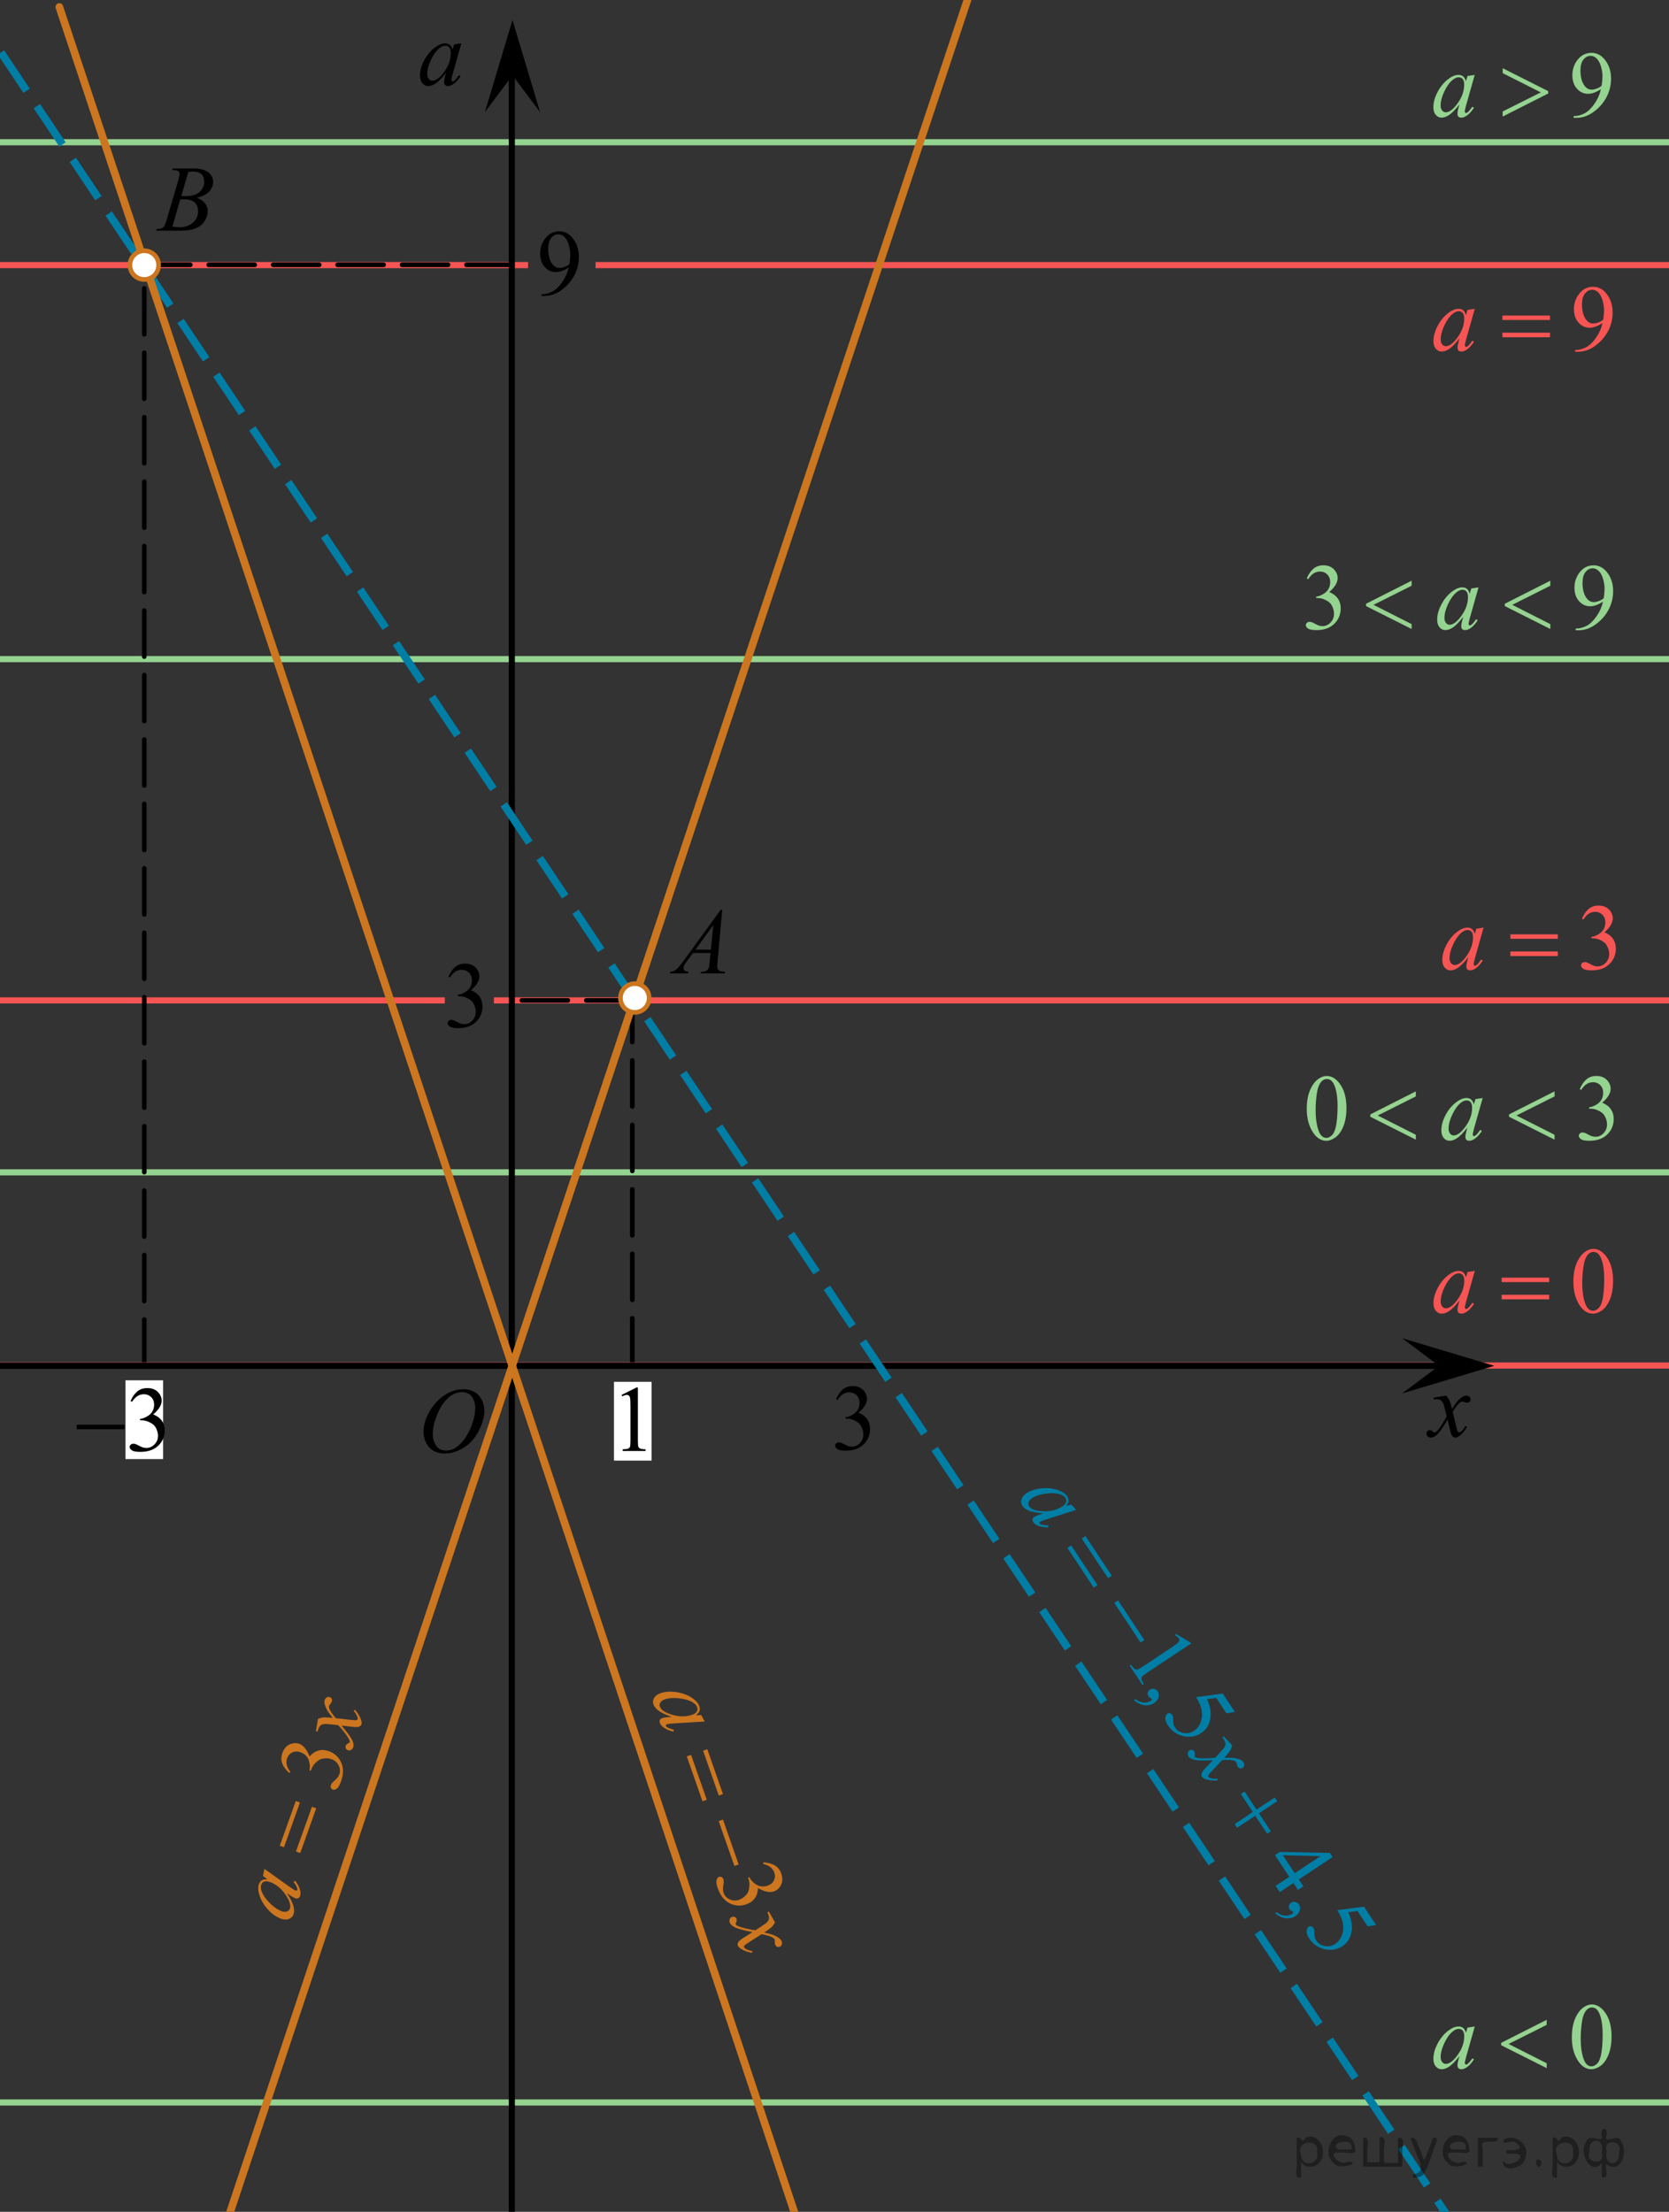 <?xml version="1.0" encoding="utf-8"?>
<!-- Generator: Adobe Illustrator 16.0.0, SVG Export Plug-In . SVG Version: 6.00 Build 0)  -->
<!DOCTYPE svg PUBLIC "-//W3C//DTD SVG 1.1//EN" "http://www.w3.org/Graphics/SVG/1.1/DTD/svg11.dtd">
<svg version="1.1" id="Слой_1" xmlns="http://www.w3.org/2000/svg" xmlns:xlink="http://www.w3.org/1999/xlink" x="0px" y="0px"
	 width="271.953px" height="360.361px" viewBox="0 -0 271.953 360.361"
	 enable-background="new 0 -0 271.953 360.361" xml:space="preserve">
<rect x="0" y="-0" width="271.953" height="360.361" fill="#333333" stroke="none"/>
<line fill="none" stroke="#F75454" stroke-miterlimit="10" x1="80.477" y1="162.99" x2="295.373" y2="162.99"/>
<line fill="none" stroke="#F75454" stroke-miterlimit="10" x1="-26.307" y1="162.99" x2="72.477" y2="162.99"/>
<line fill="none" stroke="#95D390" stroke-miterlimit="10" x1="-20.588" y1="191.005" x2="316.707" y2="191.005"/>
<line fill="none" stroke="#F75454" stroke-miterlimit="10" x1="97.043" y1="43.192" x2="311.373" y2="43.192"/>
<line fill="none" stroke="#F75454" stroke-miterlimit="10" x1="-22.982" y1="43.192" x2="86.043" y2="43.192"/>
<line fill="none" stroke="#95D390" stroke-miterlimit="10" x1="-26.145" y1="107.388" x2="316.707" y2="107.388"/>
<line fill="none" stroke="#95D390" stroke-miterlimit="10" x1="-19.703" y1="23.175" x2="305.039" y2="23.175"/>
<line fill="none" stroke="#000000" stroke-width="0.75" stroke-linecap="round" stroke-linejoin="round" stroke-miterlimit="10" stroke-dasharray="7.5,3" x1="103.031" y1="222.279" x2="103.031" y2="162.467"/>
<line fill="none" stroke="#000000" stroke-width="0.75" stroke-linecap="round" stroke-linejoin="round" stroke-miterlimit="10" stroke-dasharray="7.5,3" x1="23.509" y1="222.479" x2="23.509" y2="43.145"/>
<line fill="none" stroke="#95D390" stroke-miterlimit="10" x1="-29.307" y1="342.549" x2="313.373" y2="342.549"/>
<line fill="none" stroke="#F75454" stroke-miterlimit="10" x1="-19.703" y1="222.479" x2="313.373" y2="222.479"/>
<line fill="none" stroke="#000000" stroke-miterlimit="10" x1="-155.991" y1="222.529" x2="236.705" y2="222.529"/>
<line fill="none" stroke="#000000" stroke-miterlimit="10" x1="83.396" y1="368.467" x2="83.396" y2="10.012"/>
<polygon points="83.506,12.269 79.006,18.274 83.506,3.263 88.006,18.274 "/>
<g>
	<g>
		<g>
			<g>
				<g>
					<g>
						<g>
							<g>
								<g>
									<g>
										<g>
											<g>
												<g>
													<g>
														<g>
															<g>
																<g>
																	<g>
																		<g>
																			<g>
																				<g>
																					<g>
																						<g>
																							<g>
																								<g>
																									<g>
																										<defs>
																											<rect id="SVGID_1_" x="66.053" y="222.835" width="16.438" height="17.871"/>
																										</defs>
																										<clipPath id="SVGID_2_">
																											<use xlink:href="#SVGID_1_"  overflow="visible"/>
																										</clipPath>
																										<g clip-path="url(#SVGID_2_)">
																											<path d="M75.526,226.341c0.661,0,1.247,0.146,1.758,0.435
																												c0.521,0.287,0.91,0.715,1.199,1.273c0.288,0.564,0.438,1.147,0.438,1.755
																												c0,1.07-0.313,2.196-0.938,3.377c-0.621,1.183-1.434,2.077-2.434,2.696
																												c-1,0.62-2.036,0.934-3.104,0.934c-0.771,0-1.414-0.173-1.933-0.516
																												c-0.522-0.343-0.899-0.794-1.147-1.353c-0.246-0.562-0.354-1.105-0.354-1.633
																												c0-0.939,0.227-1.856,0.674-2.772c0.439-0.913,0.98-1.676,1.605-2.289
																												c0.622-0.611,1.287-1.084,1.99-1.414C73.983,226.507,74.733,226.341,75.526,226.341z
																												 M75.276,226.814c-0.479,0-0.974,0.123-1.438,0.367c-0.479,0.241-0.938,0.644-1.396,1.192
																												c-0.461,0.555-0.876,1.279-1.244,2.178c-0.438,1.105-0.677,2.146-0.677,3.121
																												c0,0.698,0.179,1.317,0.535,1.855c0.358,0.539,0.908,0.81,1.646,0.81
																												c0.441,0,0.896-0.108,1.313-0.33c0.43-0.225,0.875-0.604,1.343-1.14
																												c0.584-0.675,1.073-1.535,1.479-2.581c0.396-1.046,0.596-2.021,0.596-2.928
																												c0-0.67-0.181-1.266-0.537-1.776C76.531,227.072,76.009,226.814,75.276,226.814z"/>
																										</g>
																									</g>
																								</g>
																							</g>
																						</g>
																					</g>
																				</g>
																			</g>
																		</g>
																	</g>
																</g>
															</g>
														</g>
													</g>
												</g>
											</g>
										</g>
									</g>
								</g>
							</g>
						</g>
					</g>
				</g>
			</g>
		</g>
	</g>
</g>
<line fill="none" stroke="#CC761F" stroke-width="1.25" stroke-linecap="round" stroke-linejoin="round" stroke-miterlimit="10" x1="158.318" y1="-2.04" x2="32.156" y2="376.434"/>
<g>
	<g>
		<g>
			<g>
				<g>
					<g>
						<g>
							<g>
								<g>
									<g>
										<g>
											<g>
												<g>
													<g>
														<g>
															<defs>
																<rect id="SVGID_3_" x="106.176" y="144.687" width="15.125" height="16.692"/>
															</defs>
															<clipPath id="SVGID_4_">
																<use xlink:href="#SVGID_3_"  overflow="visible"/>
															</clipPath>
															<g clip-path="url(#SVGID_4_)">
																<g enable-background="new    ">
																	<path d="M117.68,148.236l-0.76,8.43c-0.04,0.396-0.061,0.652-0.061,0.777
																		c0,0.199,0.037,0.352,0.111,0.457c0.094,0.144,0.221,0.25,0.381,0.319
																		c0.16,0.07,0.43,0.105,0.809,0.105l-0.082,0.275h-3.943l0.082-0.275h0.17
																		c0.318,0,0.58-0.07,0.781-0.209c0.143-0.096,0.254-0.252,0.334-0.473
																		c0.053-0.154,0.105-0.519,0.154-1.091l0.117-1.284h-2.865l-1.02,1.395
																		c-0.23,0.315-0.375,0.539-0.436,0.676c-0.059,0.14-0.088,0.267-0.088,0.388
																		c0,0.157,0.065,0.295,0.191,0.409c0.129,0.115,0.34,0.179,0.635,0.189l-0.08,0.275h-2.963
																		l0.082-0.275c0.365-0.016,0.686-0.139,0.965-0.371c0.277-0.23,0.691-0.727,1.244-1.481l5.982-8.236
																		H117.68z M116.218,150.725l-2.903,3.998h2.52L116.218,150.725z"/>
																</g>
															</g>
														</g>
													</g>
												</g>
											</g>
										</g>
									</g>
								</g>
							</g>
						</g>
					</g>
				</g>
			</g>
		</g>
	</g>
</g>
<g>
	<g>
		<g>
			<g>
				<g>
					<g>
						<g>
							<g>
								<g>
									<g>
										<g>
											<g>
												<g>
													<g>
														<g>
															<g>
																<defs>
																	<rect id="SVGID_5_" x="22.847" y="23.669" width="15.124" height="16.695"/>
																</defs>
																<clipPath id="SVGID_6_">
																	<use xlink:href="#SVGID_5_"  overflow="visible"/>
																</clipPath>
																<g clip-path="url(#SVGID_6_)">
																	<g enable-background="new    ">
																		<path d="M28.047,27.725l0.104-0.277h3.574c0.602,0,1.137,0.095,1.607,0.284
																			c0.469,0.189,0.822,0.454,1.055,0.792c0.234,0.339,0.352,0.697,0.352,1.076
																			c0,0.583-0.209,1.109-0.625,1.581c-0.416,0.471-1.094,0.818-2.034,1.044
																			c0.605,0.229,1.051,0.532,1.336,0.91c0.285,0.38,0.428,0.796,0.428,1.248
																			c0,0.505-0.127,0.984-0.383,1.442c-0.256,0.459-0.586,0.815-0.986,1.069s-0.885,0.44-1.451,0.56
																			c-0.404,0.085-1.033,0.127-1.891,0.127h-3.67l0.096-0.275c0.385-0.011,0.645-0.049,0.783-0.112
																			c0.197-0.085,0.336-0.196,0.42-0.336c0.119-0.19,0.277-0.623,0.473-1.301l1.795-6.137
																			c0.152-0.518,0.229-0.882,0.229-1.091c0-0.185-0.066-0.33-0.203-0.438
																			c-0.135-0.107-0.393-0.161-0.771-0.161C28.2,27.732,28.121,27.73,28.047,27.725z M28.092,36.925
																			c0.531,0.069,0.947,0.104,1.248,0.104c0.768,0,1.449-0.234,2.041-0.703
																			c0.594-0.468,0.891-1.103,0.891-1.905c0-0.612-0.184-1.092-0.551-1.435
																			c-0.365-0.344-0.959-0.517-1.775-0.517c-0.158,0-0.35,0.009-0.576,0.022L28.092,36.925z
																			 M29.547,31.933c0.32,0.01,0.551,0.015,0.693,0.015c1.025,0,1.787-0.225,2.287-0.676
																			c0.498-0.451,0.748-1.016,0.748-1.693c0-0.513-0.152-0.913-0.457-1.2
																			c-0.305-0.287-0.793-0.43-1.463-0.43c-0.178,0-0.402,0.03-0.68,0.09L29.547,31.933z"/>
																	</g>
																</g>
															</g>
														</g>
													</g>
												</g>
											</g>
										</g>
									</g>
								</g>
							</g>
						</g>
					</g>
				</g>
			</g>
		</g>
	</g>
</g>
<g>
	<g>
		<g>
			<g>
				<g>
					<g>
						<g>
							<g>
								<g>
									<g>
										<g>
											<g>
												<g>
													<g>
														<g>
															<g>
																<defs>
																	<rect id="SVGID_7_" x="65.543" y="4.081" width="13.744" height="13.938"/>
																</defs>
																<clipPath id="SVGID_8_">
																	<use xlink:href="#SVGID_7_"  overflow="visible"/>
																</clipPath>
																<g clip-path="url(#SVGID_8_)">
																	<g enable-background="new    ">
																		<path d="M75.178,7.06l-1.44,5.075l-0.164,0.682c-0.014,0.065-0.021,0.12-0.021,0.165
																			c0,0.08,0.025,0.148,0.074,0.21c0.039,0.045,0.088,0.066,0.148,0.066c0.063,0,0.146-0.04,0.25-0.119
																			c0.191-0.145,0.447-0.444,0.768-0.898l0.252,0.18c-0.34,0.52-0.689,0.915-1.049,1.188
																			c-0.359,0.272-0.691,0.408-0.996,0.408c-0.213,0-0.371-0.055-0.477-0.161
																			c-0.106-0.107-0.158-0.264-0.158-0.468c0-0.244,0.053-0.566,0.162-0.967l0.154-0.561
																			c-0.645,0.854-1.238,1.45-1.779,1.789c-0.389,0.245-0.77,0.367-1.145,0.367
																			c-0.359,0-0.668-0.151-0.93-0.453c-0.26-0.303-0.391-0.718-0.391-1.247
																			c0-0.793,0.234-1.631,0.705-2.511c0.469-0.882,1.066-1.587,1.789-2.115
																			c0.566-0.419,1.1-0.629,1.604-0.629c0.299,0,0.549,0.08,0.748,0.239
																			c0.199,0.159,0.352,0.424,0.455,0.793l0.266-0.854L75.178,7.06z M72.549,7.449
																			c-0.314,0-0.65,0.149-1.004,0.449c-0.502,0.424-0.948,1.053-1.34,1.887
																			c-0.391,0.833-0.586,1.587-0.586,2.261c0,0.339,0.083,0.607,0.25,0.806
																			c0.168,0.196,0.359,0.296,0.576,0.296c0.536,0,1.119-0.402,1.75-1.205
																			c0.842-1.068,1.262-2.164,1.262-3.287c0-0.424-0.081-0.731-0.244-0.921
																			C73.051,7.544,72.83,7.449,72.549,7.449z"/>
																	</g>
																</g>
															</g>
														</g>
													</g>
												</g>
											</g>
										</g>
									</g>
								</g>
							</g>
						</g>
					</g>
				</g>
			</g>
		</g>
	</g>
</g>
<g>
	<g>
		
			<line fill="none" stroke="#007EA5" stroke-width="1.25" stroke-miterlimit="10" x1="242.154" y1="370.438" x2="240.068" y2="367.32"/>
		
			<line fill="none" stroke="#007EA5" stroke-width="1.25" stroke-miterlimit="10" stroke-dasharray="7.519,3.008" x1="238.397" y1="364.82" x2="-6.541" y2="-1.474"/>
		
			<line fill="none" stroke="#007EA5" stroke-width="1.25" stroke-miterlimit="10" x1="-7.376" y1="-2.724" x2="-9.461" y2="-5.841"/>
	</g>
</g>
<polygon points="234.469,222.529 228.469,218.029 243.477,222.529 228.469,227.029 "/>
<g>
	<g>
		<g>
			<g>
				<g>
					<g>
						<g>
							<g>
								<g>
									<g>
										<g>
											<g>
												<g>
													<g>
														<g>
															<g>
																<g>
																	<g>
																		<g>
																			<g>
																				<g>
																					<g>
																						<g>
																							<g>
																								<g>
																									<g>
																										<defs>
																											<rect id="SVGID_9_" x="229.795" y="224.439" width="12.359" height="13.729"/>
																										</defs>
																										<clipPath id="SVGID_10_">
																											<use xlink:href="#SVGID_9_"  overflow="visible"/>
																										</clipPath>
																										<g clip-path="url(#SVGID_10_)">
																											<path d="M235.629,227.383c0.24,0.257,0.422,0.513,0.545,0.769
																												c0.09,0.181,0.234,0.645,0.438,1.395l0.646-0.979c0.172-0.231,0.381-0.461,0.627-0.674
																												c0.244-0.215,0.461-0.355,0.646-0.439c0.103-0.052,0.248-0.074,0.393-0.074
																												c0.213,0,0.381,0.059,0.506,0.17c0.125,0.113,0.189,0.252,0.189,0.414
																												c0,0.188-0.037,0.314-0.106,0.385c-0.142,0.123-0.298,0.188-0.476,0.188
																												c-0.104,0-0.216-0.021-0.332-0.065c-0.23-0.077-0.39-0.116-0.463-0.116
																												c-0.117,0-0.273,0.065-0.425,0.205c-0.312,0.256-0.668,0.75-1.103,1.48l0.604,2.539
																												c0.097,0.391,0.175,0.617,0.23,0.693c0.065,0.076,0.134,0.112,0.19,0.112
																												c0.102,0,0.228-0.057,0.352-0.17c0.273-0.229,0.5-0.52,0.689-0.885l0.261,0.133
																												c-0.314,0.58-0.695,1.063-1.188,1.445c-0.271,0.217-0.498,0.32-0.688,0.32
																												c-0.273,0-0.488-0.15-0.65-0.465c-0.103-0.189-0.312-1.02-0.644-2.479
																												c-0.773,1.332-1.383,2.188-1.846,2.572c-0.31,0.244-0.594,0.367-0.871,0.367
																												c-0.191,0-0.375-0.068-0.539-0.213c-0.113-0.104-0.182-0.255-0.182-0.436
																												c0-0.162,0.06-0.299,0.157-0.406c0.104-0.106,0.233-0.162,0.396-0.162
																												c0.146,0,0.316,0.08,0.504,0.236c0.127,0.107,0.23,0.17,0.298,0.17
																												c0.064,0,0.145-0.039,0.23-0.117c0.229-0.189,0.547-0.59,0.938-1.211
																												c0.397-0.619,0.66-1.065,0.783-1.342c-0.314-1.195-0.479-1.826-0.494-1.895
																												c-0.103-0.316-0.268-0.548-0.438-0.681c-0.19-0.133-0.445-0.199-0.815-0.199
																												c-0.104,0-0.237,0.007-0.396,0.019v-0.269L235.629,227.383z"/>
																										</g>
																									</g>
																								</g>
																							</g>
																						</g>
																					</g>
																				</g>
																			</g>
																		</g>
																	</g>
																</g>
															</g>
														</g>
													</g>
												</g>
											</g>
										</g>
									</g>
								</g>
							</g>
						</g>
					</g>
				</g>
			</g>
		</g>
	</g>
</g>
<rect x="100.043" y="225.137" fill="#FFFFFF" width="6.133" height="12.833"/>
<g>
	<g>
		<g>
			<g>
				<g>
					<defs>
						<rect id="SVGID_11_" x="98.671" y="222.479" width="9.529" height="16.698"/>
					</defs>
					<clipPath id="SVGID_12_">
						<use xlink:href="#SVGID_11_"  overflow="visible"/>
					</clipPath>
					<g clip-path="url(#SVGID_12_)">
						<g enable-background="new    ">
							<path d="M101.285,227.266l2.412-1.203h0.242v8.557c0,0.568,0.023,0.922,0.068,1.063
								c0.047,0.139,0.143,0.246,0.289,0.319c0.146,0.074,0.443,0.117,0.893,0.127v0.277h-3.73v-0.277
								c0.469-0.01,0.771-0.051,0.908-0.123c0.137-0.071,0.23-0.17,0.285-0.291c0.053-0.123,0.08-0.487,0.08-1.096
								v-5.471c0-0.736-0.025-1.211-0.073-1.42c-0.034-0.16-0.097-0.277-0.187-0.352
								c-0.09-0.075-0.199-0.11-0.325-0.11c-0.181,0-0.432,0.075-0.753,0.23L101.285,227.266z"/>
						</g>
					</g>
				</g>
			</g>
		</g>
	</g>
</g>
<rect x="20.442" y="224.888" fill="#FFFFFF" width="6.133" height="12.833"/>
<g>
	<g>
		<g>
			<g>
				<g>
					<g>
						<g>
							<defs>
								<rect id="SVGID_13_" x="9.668" y="222.619" width="20.72" height="17.869"/>
							</defs>
							<clipPath id="SVGID_14_">
								<use xlink:href="#SVGID_13_"  overflow="visible"/>
							</clipPath>
							<g clip-path="url(#SVGID_14_)">
								<g enable-background="new    ">
									<path d="M21.279,228.266c0.287-0.675,0.648-1.193,1.086-1.562c0.439-0.367,0.984-0.551,1.637-0.551
										c0.807,0,1.424,0.262,1.855,0.783c0.326,0.389,0.489,0.805,0.489,1.248c0,0.729-0.46,1.48-1.38,2.26
										c0.618,0.24,1.086,0.586,1.402,1.033c0.316,0.446,0.475,0.975,0.475,1.58
										c0,0.864-0.277,1.616-0.832,2.252c-0.721,0.825-1.768,1.239-3.137,1.239c-0.678,0-1.139-0.084-1.385-0.252
										c-0.244-0.166-0.367-0.346-0.367-0.539c0-0.143,0.059-0.268,0.174-0.375
										c0.117-0.108,0.256-0.161,0.42-0.161c0.123,0,0.25,0.019,0.379,0.059c0.084,0.023,0.273,0.113,0.57,0.27
										c0.297,0.154,0.502,0.246,0.617,0.277c0.182,0.053,0.377,0.08,0.586,0.08c0.504,0,0.943-0.193,1.316-0.584
										c0.373-0.389,0.561-0.848,0.561-1.381c0-0.389-0.088-0.769-0.26-1.137c-0.129-0.275-0.27-0.484-0.424-0.627
										c-0.213-0.197-0.504-0.375-0.875-0.535s-0.75-0.24-1.135-0.24H22.813v-0.221
										c0.391-0.052,0.783-0.19,1.176-0.422c0.395-0.231,0.68-0.511,0.857-0.835
										c0.177-0.323,0.268-0.682,0.268-1.069c0-0.508-0.16-0.918-0.479-1.23
										c-0.32-0.312-0.717-0.469-1.191-0.469c-0.766,0-1.406,0.41-1.922,1.227L21.279,228.266z"/>
								</g>
							</g>
						</g>
					</g>
				</g>
			</g>
		</g>
	</g>
	<g>
		<g>
			<g>
				<g>
					<g>
						<g>
							<defs>
								<rect id="SVGID_15_" x="9.668" y="222.619" width="20.72" height="17.869"/>
							</defs>
							<clipPath id="SVGID_16_">
								<use xlink:href="#SVGID_15_"  overflow="visible"/>
							</clipPath>
							<g clip-path="url(#SVGID_16_)">
								<g enable-background="new    ">
									<path d="M12.492,232.121h7.789v0.731h-7.789V232.121z"/>
								</g>
							</g>
						</g>
					</g>
				</g>
			</g>
		</g>
	</g>
</g>
<g>
	<g>
		<g>
			<g>
				<g>
					<g>
						<g>
							<g>
								<g>
									<g>
										<g>
											<g>
												<g>
													<g>
														<g>
															<defs>
																<rect id="SVGID_17_" x="85.357" y="34.111" width="12.361" height="18.068"/>
															</defs>
															<clipPath id="SVGID_18_">
																<use xlink:href="#SVGID_17_"  overflow="visible"/>
															</clipPath>
															<g clip-path="url(#SVGID_18_)">
																<g enable-background="new    ">
																	<path d="M88.217,48.228v-0.276c0.639-0.01,1.234-0.16,1.785-0.452
																		c0.551-0.291,1.084-0.8,1.598-1.526c0.514-0.728,0.871-1.525,1.073-2.397
																		c-0.772,0.503-1.471,0.755-2.095,0.755c-0.704,0-1.307-0.274-1.809-0.825
																		c-0.501-0.551-0.752-1.28-0.752-2.191c0-0.888,0.251-1.676,0.752-2.368
																		c0.605-0.841,1.395-1.262,2.369-1.262c0.821,0,1.523,0.343,2.109,1.029
																		c0.719,0.853,1.078,1.902,1.078,3.152c0,1.125-0.273,2.175-0.819,3.148
																		c-0.546,0.973-1.306,1.78-2.28,2.423c-0.791,0.527-1.654,0.792-2.59,0.792h-0.419V48.228z
																		 M92.791,43.022c0.088-0.647,0.133-1.165,0.133-1.555c0-0.481-0.082-1.004-0.244-1.563
																		c-0.162-0.56-0.393-0.989-0.689-1.288c-0.296-0.299-0.635-0.448-1.014-0.448
																		c-0.439,0-0.822,0.199-1.152,0.599c-0.328,0.398-0.494,0.989-0.494,1.776
																		c0,1.051,0.219,1.872,0.656,2.465c0.32,0.43,0.715,0.644,1.182,0.644
																		c0.227,0,0.494-0.055,0.805-0.165C92.282,43.375,92.555,43.221,92.791,43.022z"/>
																</g>
															</g>
														</g>
													</g>
												</g>
											</g>
										</g>
									</g>
								</g>
							</g>
						</g>
					</g>
				</g>
			</g>
		</g>
	</g>
</g>
<g>
	<g>
		<g>
			<g>
				<defs>
					<polygon id="SVGID_19_" points="159.16,245.655 212.318,325.842 229.15,314.209 175.99,234.022 159.772,244.772 
											"/>
				</defs>
				<clipPath id="SVGID_20_">
					<use xlink:href="#SVGID_19_"  overflow="visible"/>
				</clipPath>
				<g clip-path="url(#SVGID_20_)">
					<path fill="#007EA5" d="M175.352,246l-5.015,1.597l-0.655,0.239c-0.062,0.023-0.113,0.047-0.149,0.072
						c-0.065,0.045-0.109,0.102-0.134,0.178c-0.016,0.058-0.006,0.111,0.025,0.16
						c0.036,0.053,0.115,0.102,0.238,0.144c0.229,0.079,0.617,0.129,1.171,0.144l-0.011,0.309
						c-0.618,0.005-1.141-0.069-1.565-0.219c-0.426-0.149-0.721-0.353-0.89-0.606
						c-0.116-0.177-0.161-0.338-0.13-0.484c0.029-0.148,0.131-0.279,0.301-0.391
						c0.203-0.136,0.501-0.269,0.893-0.397l0.553-0.18c-1.065-0.068-1.889-0.234-2.471-0.498
						c-0.418-0.19-0.729-0.44-0.935-0.752c-0.199-0.299-0.245-0.642-0.139-1.025
						c0.105-0.383,0.381-0.721,0.819-1.012c0.659-0.439,1.484-0.703,2.478-0.795
						c0.992-0.094,1.906,0.014,2.746,0.326c0.662,0.239,1.131,0.569,1.408,0.987c0.166,0.25,0.236,0.502,0.215,0.757
						c-0.022,0.254-0.16,0.524-0.408,0.815l0.856-0.25L175.352,246z M173.576,244.023
						c-0.174-0.265-0.484-0.459-0.93-0.59c-0.629-0.185-1.398-0.209-2.308-0.078
						c-0.909,0.135-1.645,0.387-2.204,0.758c-0.281,0.188-0.459,0.404-0.529,0.652s-0.047,0.463,0.072,0.643
						c0.297,0.447,0.95,0.713,1.969,0.795c1.353,0.113,2.496-0.141,3.43-0.76
						c0.352-0.232,0.562-0.469,0.631-0.709C173.773,244.494,173.731,244.258,173.576,244.023z"/>
					<path fill="#007EA5" d="M200.779,284.357c-0.082,0.344-0.197,0.639-0.344,0.885
						c-0.102,0.172-0.412,0.553-0.936,1.143l1.181-0.004c0.295,0.013,0.6,0.061,0.916,0.146
						c0.315,0.084,0.559,0.184,0.73,0.295c0.104,0.072,0.198,0.166,0.276,0.285
						c0.117,0.178,0.162,0.35,0.135,0.516c-0.024,0.168-0.104,0.299-0.241,0.39
						c-0.158,0.104-0.287,0.144-0.386,0.122c-0.182-0.047-0.317-0.144-0.416-0.291
						c-0.059-0.086-0.102-0.189-0.129-0.314c-0.06-0.236-0.112-0.389-0.158-0.453
						c-0.064-0.1-0.2-0.178-0.405-0.236c-0.383-0.11-1.002-0.137-1.855-0.079l-1.807,1.924
						c-0.275,0.295-0.428,0.489-0.457,0.586c-0.029,0.096-0.025,0.17,0.01,0.225
						c0.057,0.086,0.17,0.154,0.342,0.205c0.343,0.1,0.718,0.127,1.131,0.084l0.031,0.289
						c-0.662,0.066-1.285,0.008-1.873-0.176c-0.332-0.105-0.549-0.234-0.651-0.392
						c-0.151-0.23-0.144-0.497,0.026-0.807c0.105-0.193,0.685-0.834,1.738-1.922
						c-1.551,0.104-2.613,0.072-3.193-0.098c-0.373-0.113-0.637-0.287-0.791-0.521
						c-0.108-0.164-0.147-0.353-0.116-0.568c0.024-0.157,0.114-0.288,0.271-0.391
						c0.137-0.09,0.278-0.121,0.432-0.092c0.15,0.029,0.27,0.109,0.357,0.242
						c0.086,0.131,0.11,0.314,0.075,0.551c-0.022,0.168-0.019,0.283,0.021,0.342
						c0.031,0.049,0.107,0.09,0.228,0.123c0.285,0.088,0.799,0.125,1.541,0.111
						c0.744-0.015,1.267-0.047,1.565-0.099c0.838-0.924,1.281-1.414,1.324-1.475
						c0.207-0.272,0.316-0.521,0.328-0.748c0.012-0.225-0.08-0.486-0.275-0.781
						c-0.062-0.094-0.141-0.201-0.229-0.317l0.223-0.148L200.779,284.357z"/>
				</g>
			</g>
		</g>
		<g>
			<g>
				<defs>
					<polygon id="SVGID_21_" points="159.16,245.655 212.318,325.842 229.15,314.209 175.99,234.022 159.772,244.772 
											"/>
				</defs>
				<clipPath id="SVGID_22_">
					<use xlink:href="#SVGID_21_"  overflow="visible"/>
				</clipPath>
				<g clip-path="url(#SVGID_22_)">
					<path fill="#007EA5" d="M174.549,251.8l4.283,6.459l-0.617,0.408l-4.283-6.459L174.549,251.8z M176.869,250.262
						l4.283,6.462l-0.606,0.399l-4.281-6.461L176.869,250.262z"/>
					<path fill="#007EA5" d="M182.178,260.742l4.283,6.461l-0.617,0.408l-4.283-6.461L182.178,260.742z"/>
					<path fill="#007EA5" d="M207.713,292.855l0.398,0.604l-2.973,1.972l1.938,2.924l-0.604,0.399l-1.938-2.924
						l-2.955,1.959l-0.399-0.602l2.954-1.961l-1.944-2.935l0.604-0.399l1.945,2.936L207.713,292.855z"/>
				</g>
			</g>
		</g>
		<g>
			<g>
				<defs>
					<polygon id="SVGID_23_" points="159.16,245.655 212.318,325.842 229.15,314.209 175.99,234.022 159.772,244.772 
											"/>
				</defs>
				<clipPath id="SVGID_24_">
					<use xlink:href="#SVGID_23_"  overflow="visible"/>
				</clipPath>
				<g clip-path="url(#SVGID_24_)">
					<path fill="#007EA5" d="M191.592,266.203l2.35,1.365l0.134,0.203l-7.123,4.723
						c-0.474,0.315-0.757,0.529-0.847,0.645s-0.125,0.256-0.104,0.42c0.021,0.166,0.149,0.439,0.392,0.821
						l-0.23,0.152l-2.08-3.139l0.23-0.152c0.27,0.389,0.473,0.619,0.608,0.695
						c0.138,0.073,0.271,0.102,0.401,0.078c0.132-0.021,0.449-0.201,0.955-0.535l4.556-3.021
						c0.612-0.408,0.994-0.689,1.142-0.846c0.114-0.117,0.178-0.234,0.189-0.352
						c0.011-0.117-0.019-0.229-0.088-0.336c-0.102-0.149-0.306-0.319-0.613-0.504L191.592,266.203z"/>
					<path fill="#007EA5" d="M184.756,277.021l0.275-0.185c0.42,0.328,0.856,0.513,1.305,0.547
						c0.451,0.035,0.842-0.059,1.174-0.276c0.078-0.054,0.133-0.115,0.162-0.189c0.019-0.053,0.019-0.094,0-0.123
						c-0.031-0.045-0.137-0.116-0.32-0.213c-0.088-0.049-0.158-0.115-0.211-0.197
						c-0.135-0.2-0.18-0.399-0.139-0.6s0.168-0.367,0.379-0.508c0.205-0.135,0.43-0.174,0.676-0.115
						c0.248,0.058,0.445,0.195,0.592,0.418c0.181,0.272,0.22,0.59,0.121,0.961
						c-0.098,0.369-0.344,0.685-0.738,0.945c-0.428,0.283-0.922,0.4-1.481,0.35
						C185.986,277.787,185.389,277.516,184.756,277.021z"/>
					<path fill="#007EA5" d="M201.215,278.92l-1.375,0.224l-1.664-2.511l-1.496,0.203
						c0.559,1.193,0.721,2.326,0.488,3.397c-0.203,0.92-0.685,1.633-1.449,2.139
						c-0.443,0.295-0.914,0.477-1.41,0.549c-0.496,0.072-0.965,0.061-1.41-0.035
						c-0.444-0.094-0.858-0.254-1.239-0.478c-0.541-0.322-0.976-0.731-1.306-1.227
						c-0.332-0.5-0.488-0.921-0.467-1.265c0.021-0.34,0.137-0.58,0.344-0.719c0.117-0.076,0.25-0.098,0.402-0.064
						c0.15,0.037,0.275,0.125,0.369,0.271c0.07,0.104,0.117,0.211,0.137,0.312
						c0.021,0.102,0.025,0.295,0.016,0.578c-0.012,0.451,0.089,0.834,0.298,1.15
						c0.317,0.478,0.78,0.779,1.389,0.897c0.608,0.119,1.175,0.007,1.701-0.344
						c0.513-0.34,0.879-0.815,1.105-1.434c0.23-0.617,0.272-1.291,0.135-2.021
						c-0.108-0.569-0.405-1.252-0.889-2.041l4.34-0.575L201.215,278.92z"/>
					<path fill="#007EA5" d="M212.381,307.33l-0.883,0.584l-0.742-1.119l-2.227,1.478l-0.674-1.015l2.228-1.478
						l-2.342-3.531l0.795-0.527l8.154,0.166l0.449,0.677l-5.502,3.646L212.381,307.33z M210.967,305.195l4.188-2.777
						l-6.129-0.151L210.967,305.195z"/>
					<path fill="#007EA5" d="M207.769,311.736l0.275-0.185c0.42,0.328,0.856,0.513,1.305,0.548
						c0.451,0.034,0.842-0.06,1.174-0.277c0.078-0.053,0.133-0.115,0.162-0.189c0.021-0.053,0.021-0.094,0-0.123
						c-0.029-0.045-0.137-0.116-0.32-0.213c-0.086-0.049-0.155-0.114-0.211-0.196
						c-0.135-0.201-0.18-0.4-0.139-0.601s0.168-0.367,0.379-0.508c0.205-0.135,0.43-0.174,0.676-0.115
						c0.248,0.058,0.445,0.195,0.593,0.418c0.18,0.272,0.219,0.59,0.121,0.961
						c-0.099,0.369-0.345,0.685-0.738,0.945c-0.428,0.283-0.922,0.4-1.481,0.35
						C209,312.502,208.402,312.23,207.769,311.736z"/>
					<path fill="#007EA5" d="M224.228,313.635l-1.375,0.224l-1.664-2.51l-1.494,0.202
						c0.558,1.193,0.72,2.326,0.486,3.397c-0.203,0.92-0.685,1.633-1.449,2.139
						c-0.442,0.295-0.914,0.477-1.41,0.549c-0.495,0.072-0.965,0.061-1.409-0.034
						c-0.445-0.095-0.858-0.254-1.24-0.479c-0.541-0.322-0.976-0.73-1.305-1.227
						c-0.332-0.5-0.488-0.92-0.468-1.265c0.021-0.34,0.138-0.58,0.345-0.719c0.116-0.076,0.25-0.098,0.401-0.062
						c0.15,0.036,0.275,0.125,0.369,0.27c0.07,0.105,0.117,0.211,0.137,0.314
						c0.021,0.102,0.025,0.295,0.017,0.577c-0.013,0.451,0.088,0.834,0.297,1.15
						c0.318,0.479,0.781,0.779,1.39,0.898c0.607,0.118,1.174,0.006,1.701-0.345
						c0.512-0.34,0.879-0.815,1.105-1.434c0.23-0.617,0.271-1.291,0.135-2.021
						c-0.108-0.569-0.405-1.252-0.887-2.041l4.338-0.575L224.228,313.635z"/>
				</g>
			</g>
		</g>
	</g>
</g>
<rect x="-201.101" y="276.378" transform="matrix(0.326 0.945 -0.945 0.326 144.743 362.274)" fill="#FFFFFF" width="38.819" height="12.533"/>
<g>
	<g>
		<g>
			<defs>
				
					<rect id="SVGID_25_" x="27.531" y="285.064" transform="matrix(0.337 -0.942 0.942 0.337 -244.594 241.065)" width="42.543" height="18.146"/>
			</defs>
			<clipPath id="SVGID_26_">
				<use xlink:href="#SVGID_25_"  overflow="visible"/>
			</clipPath>
			<g clip-path="url(#SVGID_26_)">
				<path fill="#CC761F" d="M47.124,288.872c-0.547-0.5-0.924-1.016-1.13-1.552c-0.204-0.535-0.198-1.107,0.021-1.717
					c0.27-0.756,0.727-1.244,1.369-1.469c0.482-0.173,0.934-0.184,1.357-0.03
					c0.696,0.249,1.263,0.935,1.699,2.062c0.436-0.495,0.923-0.815,1.457-0.959c0.535-0.143,1.091-0.112,1.669,0.097
					c0.828,0.296,1.454,0.811,1.876,1.546c0.548,0.958,0.595,2.078,0.136,3.359c-0.227,0.637-0.461,1.039-0.704,1.21
					c-0.242,0.17-0.455,0.224-0.638,0.16c-0.136-0.049-0.236-0.145-0.302-0.292
					c-0.064-0.147-0.069-0.295-0.015-0.447c0.042-0.117,0.103-0.229,0.184-0.335
					c0.05-0.07,0.2-0.219,0.448-0.442c0.247-0.223,0.405-0.385,0.471-0.483
					c0.113-0.151,0.203-0.324,0.273-0.518c0.17-0.475,0.13-0.949-0.116-1.434
					c-0.247-0.481-0.625-0.815-1.134-0.995c-0.37-0.132-0.763-0.181-1.174-0.146
					c-0.308,0.027-0.552,0.086-0.742,0.182c-0.259,0.132-0.527,0.345-0.803,0.638
					c-0.277,0.291-0.481,0.617-0.608,0.979l-0.08,0.222l-0.212-0.076c0.083-0.382,0.081-0.797-0.009-1.244
					c-0.089-0.446-0.261-0.81-0.512-1.087c-0.25-0.277-0.562-0.481-0.935-0.613
					c-0.484-0.175-0.928-0.165-1.335,0.024c-0.406,0.193-0.688,0.512-0.846,0.955
					c-0.256,0.718-0.08,1.457,0.529,2.217L47.124,288.872z"/>
			</g>
		</g>
	</g>
	<g>
		<g>
			<defs>
				
					<rect id="SVGID_27_" x="27.531" y="285.064" transform="matrix(0.337 -0.942 0.942 0.337 -244.594 241.065)" width="42.543" height="18.146"/>
			</defs>
			<clipPath id="SVGID_28_">
				<use xlink:href="#SVGID_27_"  overflow="visible"/>
			</clipPath>
			<g clip-path="url(#SVGID_28_)">
				<path fill="#CC761F" d="M43.079,304.485l4.302,3.064l0.588,0.382c0.055,0.037,0.106,0.062,0.147,0.078
					c0.076,0.027,0.148,0.027,0.224,0.001c0.055-0.023,0.092-0.06,0.112-0.116
					c0.023-0.06,0.013-0.153-0.028-0.274c-0.07-0.23-0.268-0.571-0.59-1.025l0.256-0.177
					c0.374,0.495,0.629,0.958,0.765,1.387c0.137,0.429,0.153,0.785,0.05,1.074
					c-0.07,0.198-0.174,0.33-0.311,0.394s-0.302,0.06-0.497-0.008c-0.23-0.082-0.515-0.242-0.855-0.479
					l-0.478-0.336c0.587,0.895,0.951,1.653,1.089,2.278c0.101,0.446,0.088,0.846-0.038,1.198
					c-0.12,0.338-0.368,0.578-0.74,0.722c-0.372,0.143-0.808,0.125-1.308-0.052
					c-0.748-0.268-1.458-0.77-2.129-1.51c-0.673-0.738-1.137-1.538-1.393-2.397
					c-0.206-0.673-0.224-1.245-0.055-1.717c0.102-0.285,0.261-0.492,0.477-0.626
					c0.217-0.131,0.519-0.185,0.901-0.16l-0.716-0.537L43.079,304.485z M42.564,307.088
					c-0.107,0.297-0.078,0.662,0.085,1.095c0.231,0.616,0.672,1.25,1.327,1.897c0.655,0.648,1.3,1.086,1.936,1.315
					c0.318,0.113,0.601,0.125,0.843,0.034c0.243-0.09,0.401-0.237,0.473-0.441
					c0.181-0.503-0.001-1.187-0.547-2.051c-0.726-1.151-1.615-1.918-2.675-2.297
					c-0.399-0.142-0.716-0.17-0.95-0.081C42.822,306.649,42.657,306.825,42.564,307.088z"/>
				<path fill="#CC761F" d="M51.81,280.061c0.327-0.138,0.63-0.221,0.918-0.251c0.199-0.021,0.692,0.001,1.48,0.069
					l-0.713-0.945c-0.168-0.241-0.31-0.516-0.435-0.82c-0.121-0.305-0.19-0.559-0.201-0.762
					c-0.008-0.128,0.013-0.258,0.061-0.392c0.071-0.2,0.181-0.339,0.33-0.419
					c0.152-0.078,0.304-0.091,0.46-0.036c0.18,0.065,0.289,0.145,0.33,0.236
					c0.072,0.171,0.077,0.339,0.017,0.505c-0.035,0.097-0.091,0.194-0.175,0.291
					c-0.152,0.19-0.243,0.323-0.269,0.398c-0.041,0.11-0.022,0.267,0.058,0.466
					c0.141,0.376,0.492,0.889,1.049,1.534l2.633,0.3c0.403,0.046,0.653,0.051,0.747,0.018
					c0.094-0.035,0.15-0.082,0.173-0.142c0.034-0.098,0.021-0.228-0.042-0.398
					c-0.125-0.333-0.329-0.651-0.614-0.955l0.216-0.197c0.451,0.491,0.778,1.024,0.986,1.605
					c0.117,0.33,0.143,0.583,0.079,0.757c-0.093,0.26-0.315,0.414-0.663,0.459
					c-0.22,0.033-1.081-0.05-2.59-0.244c1.018,1.178,1.633,2.052,1.844,2.615
					c0.135,0.369,0.154,0.681,0.06,0.944c-0.066,0.188-0.194,0.332-0.386,0.435
					c-0.142,0.074-0.302,0.08-0.477,0.018c-0.155-0.055-0.266-0.152-0.334-0.291
					c-0.067-0.137-0.073-0.282-0.021-0.43c0.053-0.145,0.185-0.277,0.395-0.39
					c0.151-0.082,0.239-0.155,0.263-0.221c0.019-0.057,0.007-0.142-0.037-0.257
					c-0.102-0.28-0.381-0.715-0.841-1.303c-0.459-0.588-0.799-0.984-1.021-1.196
					c-1.247-0.12-1.907-0.182-1.981-0.183c-0.343-0.003-0.611,0.058-0.799,0.185
					c-0.188,0.126-0.343,0.355-0.462,0.69c-0.037,0.106-0.077,0.23-0.117,0.371l-0.254-0.091L51.81,280.061z"/>
			</g>
		</g>
	</g>
	<g>
		<g>
			<defs>
				
					<rect id="SVGID_29_" x="27.531" y="285.064" transform="matrix(0.337 -0.942 0.942 0.337 -244.594 241.065)" width="42.543" height="18.146"/>
			</defs>
			<clipPath id="SVGID_30_">
				<use xlink:href="#SVGID_29_"  overflow="visible"/>
			</clipPath>
			<g clip-path="url(#SVGID_30_)">
				<path fill="#CC761F" d="M48.222,301.661l2.605-7.29l0.698,0.252l-2.604,7.287L48.222,301.661z M45.588,300.721
					l2.606-7.29l0.684,0.246l-2.605,7.287L45.588,300.721z"/>
			</g>
		</g>
	</g>
</g>
<rect x="-217.418" y="229.737" transform="matrix(0.321 -0.947 0.947 0.321 -355.233 -23.422)" fill="#FFFFFF" width="46.938" height="12.532"/>
<g>
	<g>
		<g>
			<defs>
				
					<rect id="SVGID_31_" x="92.828" y="286.936" transform="matrix(0.33 0.944 -0.944 0.33 358.572 86.614)" width="50.834" height="18.15"/>
			</defs>
			<clipPath id="SVGID_32_">
				<use xlink:href="#SVGID_31_"  overflow="visible"/>
			</clipPath>
			<g clip-path="url(#SVGID_32_)">
				<path fill="#CC761F" d="M124.391,303.423c0.741,0.043,1.358,0.209,1.854,0.498c0.496,0.288,0.851,0.736,1.065,1.35
					c0.266,0.757,0.218,1.427-0.141,2.005c-0.264,0.435-0.61,0.731-1.035,0.878
					c-0.697,0.243-1.571,0.065-2.619-0.539c-0.028,0.662-0.206,1.217-0.529,1.663
					c-0.325,0.449-0.779,0.773-1.358,0.977c-0.831,0.291-1.642,0.283-2.432-0.023
					c-1.029-0.402-1.77-1.245-2.22-2.531c-0.222-0.637-0.294-1.097-0.215-1.382
					c0.081-0.287,0.212-0.463,0.396-0.526c0.138-0.048,0.277-0.036,0.42,0.036
					c0.141,0.074,0.238,0.186,0.292,0.339c0.041,0.115,0.062,0.241,0.066,0.377c0.005,0.086-0.019,0.295-0.07,0.625
					c-0.051,0.331-0.071,0.554-0.064,0.672c0.01,0.188,0.048,0.381,0.116,0.576
					c0.167,0.475,0.496,0.821,0.992,1.042c0.494,0.219,0.996,0.241,1.508,0.062
					c0.373-0.131,0.707-0.339,1.003-0.627c0.223-0.213,0.376-0.415,0.463-0.607c0.119-0.266,0.193-0.598,0.224-1
					c0.033-0.402-0.016-0.785-0.142-1.147l-0.078-0.224l0.212-0.074c0.174,0.351,0.44,0.671,0.79,0.963
					c0.35,0.291,0.711,0.467,1.083,0.523c0.367,0.06,0.739,0.021,1.113-0.107c0.486-0.171,0.827-0.458,1.021-0.862
					c0.195-0.404,0.215-0.829,0.059-1.275c-0.252-0.72-0.854-1.184-1.807-1.393L124.391,303.423z"/>
			</g>
		</g>
	</g>
	<g>
		<g>
			<defs>
				
					<rect id="SVGID_33_" x="92.828" y="286.936" transform="matrix(0.33 0.944 -0.944 0.33 358.572 86.614)" width="50.834" height="18.15"/>
			</defs>
			<clipPath id="SVGID_34_">
				<use xlink:href="#SVGID_33_"  overflow="visible"/>
			</clipPath>
			<g clip-path="url(#SVGID_34_)">
				<path fill="#CC761F" d="M114.827,280.481l-5.271,0.323l-0.699,0.071c-0.065,0.008-0.12,0.019-0.161,0.033
					c-0.077,0.027-0.134,0.073-0.176,0.14c-0.03,0.052-0.034,0.106-0.015,0.161
					c0.022,0.06,0.086,0.127,0.195,0.197c0.199,0.133,0.569,0.275,1.102,0.426l-0.085,0.298
					c-0.603-0.148-1.092-0.348-1.469-0.598c-0.377-0.248-0.614-0.517-0.714-0.804
					c-0.07-0.199-0.071-0.367-0.006-0.504c0.068-0.135,0.197-0.238,0.39-0.305
					c0.231-0.081,0.555-0.137,0.967-0.166l0.582-0.04c-1.02-0.326-1.78-0.689-2.279-1.086
					c-0.361-0.286-0.601-0.606-0.725-0.959c-0.118-0.339-0.078-0.682,0.121-1.026
					c0.2-0.346,0.55-0.606,1.05-0.781c0.75-0.263,1.618-0.318,2.607-0.166c0.988,0.151,1.851,0.481,2.589,0.988
					c0.585,0.397,0.958,0.83,1.123,1.303c0.099,0.284,0.106,0.545,0.022,0.787
					c-0.086,0.241-0.287,0.473-0.601,0.691l0.895-0.032L114.827,280.481z M113.591,278.133
					c-0.102-0.297-0.356-0.564-0.755-0.798c-0.566-0.334-1.31-0.547-2.224-0.642
					c-0.917-0.093-1.695-0.027-2.332,0.196c-0.32,0.112-0.547,0.278-0.677,0.502
					c-0.132,0.224-0.162,0.435-0.091,0.641c0.177,0.507,0.75,0.924,1.717,1.253
					c1.289,0.44,2.461,0.476,3.525,0.104c0.401-0.141,0.665-0.318,0.79-0.536
					C113.669,278.635,113.686,278.398,113.591,278.133z"/>
				<path fill="#CC761F" d="M126.282,313.205c-0.166,0.315-0.351,0.573-0.555,0.774
					c-0.14,0.142-0.54,0.435-1.193,0.878l1.147,0.286c0.285,0.083,0.569,0.205,0.856,0.365
					c0.285,0.159,0.498,0.315,0.634,0.465c0.087,0.096,0.153,0.211,0.2,0.347
					c0.069,0.197,0.071,0.378,0.005,0.533c-0.067,0.156-0.179,0.262-0.335,0.315
					c-0.18,0.065-0.315,0.07-0.405,0.025c-0.164-0.089-0.273-0.217-0.333-0.385
					c-0.035-0.099-0.049-0.209-0.045-0.335c-0.003-0.244-0.015-0.404-0.041-0.478
					c-0.039-0.111-0.151-0.22-0.337-0.326c-0.346-0.203-0.94-0.382-1.783-0.535l-2.234,1.424
					c-0.341,0.218-0.539,0.371-0.591,0.456c-0.054,0.087-0.067,0.159-0.046,0.222
					c0.035,0.096,0.127,0.19,0.281,0.282c0.307,0.18,0.665,0.299,1.079,0.358l-0.043,0.288
					c-0.659-0.098-1.25-0.307-1.776-0.629c-0.297-0.183-0.476-0.361-0.539-0.539
					c-0.09-0.26-0.015-0.518,0.228-0.775c0.151-0.161,0.874-0.641,2.167-1.438
					c-1.532-0.278-2.559-0.57-3.079-0.878c-0.335-0.199-0.549-0.433-0.642-0.696
					c-0.066-0.188-0.057-0.379,0.026-0.581c0.066-0.149,0.185-0.254,0.359-0.315
					c0.156-0.054,0.304-0.05,0.444,0.017c0.139,0.066,0.235,0.174,0.288,0.322
					c0.052,0.147,0.031,0.334-0.06,0.554c-0.067,0.159-0.089,0.27-0.066,0.336
					c0.019,0.057,0.082,0.115,0.189,0.176c0.257,0.154,0.746,0.317,1.472,0.486c0.726,0.167,1.243,0.263,1.548,0.286
					c1.044-0.69,1.597-1.056,1.654-1.103c0.269-0.214,0.438-0.431,0.505-0.646
					c0.067-0.215,0.043-0.491-0.074-0.825c-0.038-0.106-0.085-0.228-0.143-0.364l0.255-0.089L126.282,313.205z"/>
			</g>
		</g>
	</g>
	<g>
		<g>
			<defs>
				
					<rect id="SVGID_35_" x="92.828" y="286.936" transform="matrix(0.33 0.944 -0.944 0.33 358.572 86.614)" width="50.834" height="18.15"/>
			</defs>
			<clipPath id="SVGID_36_">
				<use xlink:href="#SVGID_35_"  overflow="visible"/>
			</clipPath>
			<g clip-path="url(#SVGID_36_)">
				<path fill="#CC761F" d="M115.247,284.992l2.558,7.312l-0.685,0.24l-2.558-7.312L115.247,284.992z M112.607,285.917
					l2.559,7.311l-0.701,0.245l-2.559-7.312L112.607,285.917z"/>
				<path fill="#CC761F" d="M117.804,296.455l2.559,7.312l-0.699,0.245l-2.56-7.311L117.804,296.455z"/>
			</g>
		</g>
	</g>
</g>
<g>
	<g>
		<g>
			<defs>
				<rect id="SVGID_37_" x="230.678" y="5.028" width="35.709" height="18.146"/>
			</defs>
			<clipPath id="SVGID_38_">
				<use xlink:href="#SVGID_37_"  overflow="visible"/>
			</clipPath>
			<g clip-path="url(#SVGID_38_)">
				<path fill="#95D390" d="M256.408,19.198v-0.277c0.639-0.01,1.234-0.161,1.785-0.454s1.082-0.804,1.596-1.532
					c0.514-0.731,0.873-1.532,1.074-2.407c-0.771,0.505-1.471,0.757-2.096,0.757c-0.703,0-1.306-0.276-1.808-0.829
					s-0.752-1.286-0.752-2.201c0-0.89,0.25-1.682,0.752-2.377c0.605-0.844,1.395-1.267,2.367-1.267
					c0.821,0,1.524,0.345,2.108,1.035c0.719,0.855,1.078,1.91,1.078,3.164c0,1.13-0.273,2.183-0.818,3.16
					c-0.547,0.978-1.307,1.788-2.278,2.434c-0.793,0.53-1.655,0.795-2.59,0.795H256.408z M260.981,13.972
					c0.09-0.649,0.133-1.17,0.133-1.56c0-0.485-0.08-1.009-0.242-1.571s-0.393-0.993-0.691-1.293
					c-0.297-0.3-0.635-0.449-1.014-0.449c-0.438,0-0.82,0.199-1.15,0.6s-0.494,0.995-0.494,1.784
					c0,1.055,0.22,1.88,0.656,2.475c0.32,0.431,0.713,0.645,1.18,0.645c0.228,0,0.494-0.056,0.806-0.165
					C260.473,14.327,260.744,14.172,260.981,13.972z"/>
			</g>
		</g>
	</g>
	<g>
		<g>
			<defs>
				<rect id="SVGID_39_" x="230.678" y="5.028" width="35.709" height="18.146"/>
			</defs>
			<clipPath id="SVGID_40_">
				<use xlink:href="#SVGID_39_"  overflow="visible"/>
			</clipPath>
			<g clip-path="url(#SVGID_40_)">
				<path fill="#95D390" d="M240.297,12.203l-1.44,5.083l-0.162,0.683c-0.014,0.065-0.021,0.12-0.021,0.165
					c0,0.08,0.022,0.15,0.074,0.209c0.039,0.046,0.088,0.068,0.145,0.068c0.065,0,0.148-0.04,0.252-0.12
					c0.191-0.144,0.447-0.444,0.767-0.899l0.252,0.18c-0.34,0.519-0.689,0.916-1.049,1.188
					c-0.356,0.273-0.689,0.409-0.994,0.409c-0.213,0-0.371-0.054-0.477-0.162
					c-0.105-0.107-0.158-0.263-0.158-0.468c0-0.245,0.054-0.566,0.162-0.967l0.154-0.564
					c-0.644,0.856-1.236,1.452-1.777,1.792c-0.389,0.245-0.769,0.368-1.143,0.368c-0.359,0-0.67-0.15-0.93-0.454
					c-0.262-0.303-0.391-0.719-0.391-1.249c0-0.795,0.233-1.633,0.703-2.516c0.471-0.882,1.065-1.588,1.789-2.118
					c0.565-0.419,1.1-0.629,1.602-0.629c0.299,0,0.549,0.08,0.748,0.24s0.35,0.425,0.453,0.795l0.266-0.856
					L240.297,12.203z M237.67,12.592c-0.315,0-0.648,0.15-1.002,0.45c-0.502,0.425-0.949,1.056-1.34,1.891
					s-0.586,1.589-0.586,2.264c0,0.34,0.084,0.609,0.25,0.806c0.168,0.197,0.359,0.296,0.576,0.296
					c0.535,0,1.119-0.401,1.748-1.207c0.84-1.068,1.262-2.167,1.262-3.292c0-0.425-0.082-0.731-0.244-0.922
					C238.172,12.688,237.951,12.592,237.67,12.592z"/>
			</g>
		</g>
	</g>
	<g>
		<g>
			<defs>
				<rect id="SVGID_41_" x="230.678" y="5.028" width="35.709" height="18.146"/>
			</defs>
			<clipPath id="SVGID_42_">
				<use xlink:href="#SVGID_41_"  overflow="visible"/>
			</clipPath>
			<g clip-path="url(#SVGID_42_)">
				<path fill="#95D390" d="M244.852,18.988v-0.825l6.211-3.111l-6.211-3.134V11.116l7.42,3.734v0.382L244.852,18.988z"
					/>
			</g>
		</g>
	</g>
</g>
<g>
	<g>
		<g>
			<defs>
				<rect id="SVGID_43_" x="230.682" y="43.145" width="35.705" height="18.146"/>
			</defs>
			<clipPath id="SVGID_44_">
				<use xlink:href="#SVGID_43_"  overflow="visible"/>
			</clipPath>
			<g clip-path="url(#SVGID_44_)">
				<path fill="#F75454" d="M256.664,57.309V57.032c0.639-0.01,1.234-0.161,1.785-0.454
					c0.551-0.292,1.082-0.803,1.596-1.533c0.514-0.729,0.873-1.53,1.074-2.405
					c-0.771,0.505-1.471,0.757-2.096,0.757c-0.703,0-1.305-0.275-1.808-0.828c-0.502-0.553-0.752-1.286-0.752-2.2
					c0-0.89,0.25-1.683,0.752-2.377c0.605-0.845,1.395-1.268,2.367-1.268c0.821,0,1.524,0.345,2.108,1.034
					c0.72,0.855,1.078,1.909,1.078,3.164c0,1.129-0.273,2.184-0.817,3.16c-0.548,0.978-1.308,1.788-2.279,2.434
					c-0.793,0.529-1.655,0.795-2.59,0.795h-0.419V57.309z M261.236,52.083c0.09-0.649,0.133-1.17,0.133-1.56
					c0-0.485-0.08-1.009-0.242-1.571c-0.162-0.561-0.393-0.993-0.691-1.293c-0.297-0.3-0.635-0.45-1.014-0.45
					c-0.438,0-0.82,0.2-1.15,0.601c-0.33,0.399-0.494,0.995-0.494,1.784c0,1.056,0.22,1.88,0.656,2.475
					c0.32,0.431,0.713,0.645,1.18,0.645c0.228,0,0.494-0.056,0.806-0.165C260.728,52.438,261,52.283,261.236,52.083
					z"/>
			</g>
		</g>
	</g>
	<g>
		<g>
			<defs>
				<rect id="SVGID_45_" x="230.682" y="43.145" width="35.705" height="18.146"/>
			</defs>
			<clipPath id="SVGID_46_">
				<use xlink:href="#SVGID_45_"  overflow="visible"/>
			</clipPath>
			<g clip-path="url(#SVGID_46_)">
				<path fill="#F75454" d="M240.305,50.314l-1.438,5.083l-0.162,0.683c-0.015,0.065-0.021,0.12-0.021,0.165
					c0,0.08,0.022,0.149,0.073,0.21c0.039,0.045,0.089,0.067,0.145,0.067c0.065,0,0.148-0.04,0.252-0.12
					c0.191-0.145,0.447-0.445,0.767-0.899l0.252,0.181c-0.34,0.519-0.689,0.916-1.049,1.188
					c-0.356,0.273-0.689,0.408-0.994,0.408c-0.213,0-0.371-0.054-0.477-0.161
					c-0.105-0.107-0.157-0.264-0.157-0.469c0-0.244,0.053-0.567,0.161-0.967l0.154-0.564
					c-0.644,0.855-1.235,1.452-1.776,1.792c-0.39,0.245-0.77,0.367-1.144,0.367c-0.358,0-0.67-0.151-0.93-0.453
					c-0.262-0.303-0.391-0.719-0.391-1.249c0-0.794,0.234-1.633,0.703-2.515c0.471-0.884,1.065-1.589,1.789-2.118
					c0.565-0.42,1.1-0.63,1.602-0.63c0.299,0,0.549,0.08,0.748,0.238c0.199,0.16,0.35,0.427,0.453,0.796
					l0.266-0.855L240.305,50.314z M237.678,50.704c-0.315,0-0.648,0.15-1.002,0.45
					c-0.502,0.425-0.949,1.055-1.34,1.889c-0.391,0.835-0.586,1.59-0.586,2.266c0,0.34,0.084,0.607,0.25,0.806
					c0.168,0.198,0.359,0.297,0.576,0.297c0.535,0,1.119-0.402,1.748-1.207c0.84-1.07,1.262-2.167,1.262-3.292
					c0-0.425-0.082-0.731-0.244-0.922C238.18,50.798,237.959,50.704,237.678,50.704z"/>
			</g>
		</g>
	</g>
	<g>
		<g>
			<defs>
				<rect id="SVGID_47_" x="230.682" y="43.145" width="35.705" height="18.146"/>
			</defs>
			<clipPath id="SVGID_48_">
				<use xlink:href="#SVGID_47_"  overflow="visible"/>
			</clipPath>
			<g clip-path="url(#SVGID_48_)">
				<path fill="#F75454" d="M244.809,51.409h7.746v0.727h-7.746V51.409z M244.809,54.205h7.746v0.743h-7.746V54.205z"/>
			</g>
		</g>
	</g>
</g>
<g>
	<g>
		<g>
			<defs>
				<rect id="SVGID_49_" x="210.1" y="88.521" width="56.287" height="18.146"/>
			</defs>
			<clipPath id="SVGID_50_">
				<use xlink:href="#SVGID_49_"  overflow="visible"/>
			</clipPath>
			<g clip-path="url(#SVGID_50_)">
				<path fill="#95D390" d="M212.926,94.249c0.285-0.685,0.644-1.213,1.08-1.586c0.435-0.372,0.977-0.559,1.627-0.559
					c0.801,0,1.414,0.266,1.842,0.795c0.326,0.395,0.488,0.816,0.488,1.268c0,0.739-0.457,1.504-1.373,2.294
					c0.615,0.245,1.08,0.596,1.395,1.05c0.315,0.455,0.474,0.989,0.474,1.605c0,0.88-0.274,1.642-0.826,2.286
					c-0.719,0.84-1.758,1.26-3.118,1.26c-0.675,0-1.134-0.085-1.375-0.255c-0.244-0.17-0.365-0.353-0.365-0.547
					c0-0.146,0.057-0.273,0.174-0.383c0.115-0.109,0.254-0.165,0.416-0.165c0.123,0,0.248,0.021,0.377,0.06
					c0.084,0.024,0.272,0.116,0.568,0.273c0.295,0.156,0.498,0.251,0.61,0.28c0.183,0.056,0.375,0.082,0.582,0.082
					c0.502,0,0.939-0.196,1.31-0.592c0.371-0.395,0.557-0.861,0.557-1.401c0-0.396-0.086-0.779-0.258-1.154
					c-0.127-0.28-0.271-0.492-0.42-0.638c-0.211-0.2-0.502-0.382-0.871-0.543
					c-0.367-0.163-0.744-0.244-1.127-0.244h-0.236v-0.226c0.389-0.05,0.777-0.191,1.168-0.428
					c0.393-0.234,0.676-0.518,0.852-0.848c0.178-0.329,0.267-0.691,0.267-1.087c0-0.516-0.158-0.932-0.476-1.248
					c-0.316-0.317-0.711-0.477-1.184-0.477c-0.762,0-1.398,0.415-1.91,1.245L212.926,94.249z"/>
				<path fill="#95D390" d="M256.75,102.691v-0.277c0.639-0.01,1.234-0.161,1.785-0.454
					c0.549-0.292,1.082-0.803,1.596-1.533c0.514-0.729,0.871-1.53,1.072-2.405
					c-0.771,0.505-1.469,0.757-2.094,0.757c-0.703,0-1.305-0.275-1.807-0.828
					c-0.503-0.553-0.753-1.286-0.753-2.2c0-0.89,0.25-1.683,0.753-2.377c0.605-0.845,1.395-1.268,2.366-1.268
					c0.819,0,1.522,0.345,2.108,1.035c0.718,0.854,1.076,1.908,1.076,3.164c0,1.129-0.273,2.183-0.817,3.159
					c-0.548,0.979-1.306,1.788-2.279,2.434c-0.791,0.529-1.653,0.795-2.588,0.795H256.75V102.691z M261.322,97.466
					c0.088-0.649,0.133-1.17,0.133-1.56c0-0.485-0.082-1.009-0.244-1.571c-0.162-0.561-0.393-0.993-0.69-1.293
					c-0.295-0.3-0.635-0.45-1.014-0.45c-0.438,0-0.822,0.2-1.15,0.601
					c-0.33,0.399-0.494,0.995-0.494,1.785c0,1.055,0.22,1.879,0.656,2.474c0.32,0.431,0.713,0.646,1.181,0.646
					c0.228,0,0.493-0.057,0.805-0.165C260.812,97.82,261.086,97.665,261.322,97.466z"/>
			</g>
		</g>
	</g>
	<g>
		<g>
			<defs>
				<rect id="SVGID_51_" x="210.1" y="88.521" width="56.287" height="18.146"/>
			</defs>
			<clipPath id="SVGID_52_">
				<use xlink:href="#SVGID_51_"  overflow="visible"/>
			</clipPath>
			<g clip-path="url(#SVGID_52_)">
				<path fill="#95D390" d="M240.916,95.696l-1.438,5.083l-0.162,0.683c-0.017,0.065-0.023,0.12-0.023,0.165
					c0,0.08,0.025,0.149,0.074,0.21c0.039,0.045,0.088,0.067,0.148,0.067c0.062,0,0.145-0.04,0.25-0.12
					c0.19-0.144,0.446-0.445,0.768-0.899l0.25,0.181c-0.34,0.519-0.688,0.916-1.047,1.188
					c-0.359,0.273-0.691,0.408-0.996,0.408c-0.211,0-0.369-0.054-0.475-0.161
					c-0.106-0.106-0.158-0.264-0.158-0.469c0-0.244,0.053-0.567,0.162-0.967l0.153-0.564
					c-0.645,0.855-1.235,1.452-1.776,1.792c-0.39,0.245-0.77,0.367-1.144,0.367c-0.358,0-0.668-0.151-0.931-0.453
					c-0.26-0.303-0.391-0.719-0.391-1.249c0-0.794,0.234-1.633,0.705-2.515c0.469-0.882,1.065-1.589,1.787-2.118
					c0.566-0.42,1.1-0.63,1.6-0.63c0.302,0,0.552,0.08,0.75,0.239c0.199,0.16,0.351,0.426,0.453,0.795
					l0.267-0.855L240.916,95.696z M238.291,96.086c-0.315,0-0.648,0.15-1.002,0.45
					c-0.502,0.425-0.949,1.055-1.34,1.889c-0.391,0.835-0.586,1.591-0.586,2.266c0,0.34,0.084,0.607,0.252,0.806
					c0.166,0.198,0.357,0.297,0.574,0.297c0.535,0,1.119-0.401,1.748-1.207c0.84-1.069,1.26-2.167,1.26-3.292
					c0-0.425-0.08-0.731-0.242-0.922S238.57,96.086,238.291,96.086z"/>
			</g>
		</g>
	</g>
	<g>
		<g>
			<defs>
				<rect id="SVGID_53_" x="210.1" y="88.521" width="56.287" height="18.146"/>
			</defs>
			<clipPath id="SVGID_54_">
				<use xlink:href="#SVGID_53_"  overflow="visible"/>
			</clipPath>
			<g clip-path="url(#SVGID_54_)">
				<path fill="#95D390" d="M230.014,94.609v0.824l-6.209,3.11l6.209,3.143v0.795l-7.418-3.733V98.365L230.014,94.609z"/>
				<path fill="#95D390" d="M252.617,94.609v0.824l-6.207,3.11l6.207,3.143v0.795l-7.418-3.733V98.365L252.617,94.609z"/>
			</g>
		</g>
	</g>
</g>
<g>
	<g>
		<g>
			<defs>
				<rect id="SVGID_55_" x="232.131" y="143.959" width="34.256" height="18.148"/>
			</defs>
			<clipPath id="SVGID_56_">
				<use xlink:href="#SVGID_55_"  overflow="visible"/>
			</clipPath>
			<g clip-path="url(#SVGID_56_)">
				<path fill="#F75454" d="M257.769,149.687c0.285-0.685,0.645-1.213,1.078-1.586
					c0.436-0.372,0.978-0.56,1.623-0.56c0.801,0,1.414,0.267,1.84,0.795c0.324,0.396,0.486,0.817,0.486,1.269
					c0,0.738-0.457,1.504-1.369,2.294c0.613,0.245,1.076,0.595,1.391,1.05c0.315,0.455,0.472,0.989,0.472,1.603
					c0,0.881-0.273,1.643-0.824,2.286c-0.715,0.841-1.754,1.261-3.112,1.261c-0.672,0-1.129-0.085-1.371-0.256
					c-0.244-0.17-0.365-0.352-0.365-0.547c0-0.145,0.059-0.272,0.174-0.383c0.115-0.108,0.254-0.165,0.416-0.165
					c0.121,0,0.246,0.021,0.375,0.061c0.082,0.023,0.272,0.115,0.566,0.273s0.498,0.251,0.61,0.281
					c0.183,0.055,0.375,0.082,0.58,0.082c0.502,0,0.936-0.197,1.308-0.592c0.371-0.396,0.557-0.862,0.557-1.402
					c0-0.395-0.086-0.779-0.258-1.154c-0.129-0.279-0.269-0.491-0.42-0.638c-0.211-0.2-0.5-0.381-0.869-0.543
					c-0.367-0.163-0.742-0.244-1.125-0.244h-0.236v-0.225c0.389-0.05,0.777-0.192,1.168-0.428
					c0.389-0.234,0.672-0.519,0.85-0.849c0.176-0.329,0.265-0.69,0.265-1.087c0-0.515-0.158-0.931-0.476-1.248
					c-0.316-0.317-0.709-0.477-1.18-0.477c-0.762,0-1.397,0.415-1.906,1.245L257.769,149.687z"/>
			</g>
		</g>
	</g>
	<g>
		<g>
			<defs>
				<rect id="SVGID_57_" x="232.131" y="143.959" width="34.256" height="18.148"/>
			</defs>
			<clipPath id="SVGID_58_">
				<use xlink:href="#SVGID_57_"  overflow="visible"/>
			</clipPath>
			<g clip-path="url(#SVGID_58_)">
				<path fill="#F75454" d="M241.738,151.133l-1.435,5.083l-0.162,0.684c-0.015,0.064-0.021,0.12-0.021,0.165
					c0,0.08,0.025,0.148,0.074,0.21c0.039,0.045,0.088,0.066,0.145,0.066c0.064,0,0.145-0.04,0.25-0.119
					c0.19-0.145,0.447-0.445,0.767-0.899l0.25,0.18c-0.338,0.52-0.686,0.916-1.045,1.188
					c-0.357,0.272-0.69,0.408-0.994,0.408c-0.211,0-0.369-0.055-0.476-0.161
					c-0.106-0.107-0.157-0.265-0.157-0.47c0-0.243,0.055-0.566,0.162-0.967l0.153-0.562
					c-0.644,0.854-1.231,1.452-1.772,1.792c-0.388,0.245-0.769,0.367-1.142,0.367c-0.356,0-0.666-0.151-0.928-0.453
					c-0.261-0.304-0.39-0.72-0.39-1.249c0-0.794,0.234-1.633,0.703-2.516c0.469-0.882,1.065-1.589,1.785-2.117
					c0.565-0.421,1.096-0.631,1.598-0.631c0.299,0,0.547,0.08,0.746,0.239c0.199,0.161,0.351,0.426,0.453,0.795
					l0.264-0.854L241.738,151.133z M239.119,151.523c-0.315,0-0.648,0.149-1.002,0.45
					c-0.5,0.425-0.945,1.055-1.336,1.889c-0.389,0.835-0.584,1.59-0.584,2.265c0,0.34,0.082,0.608,0.25,0.807
					c0.166,0.197,0.357,0.297,0.574,0.297c0.533,0,1.115-0.402,1.744-1.207c0.838-1.07,1.258-2.167,1.258-3.292
					c0-0.425-0.08-0.732-0.242-0.922C239.619,151.618,239.398,151.523,239.119,151.523z"/>
			</g>
		</g>
	</g>
	<g>
		<g>
			<defs>
				<rect id="SVGID_59_" x="232.131" y="143.959" width="34.256" height="18.148"/>
			</defs>
			<clipPath id="SVGID_60_">
				<use xlink:href="#SVGID_59_"  overflow="visible"/>
			</clipPath>
			<g clip-path="url(#SVGID_60_)">
				<path fill="#F75454" d="M246.107,152.229h7.729v0.727h-7.729V152.229z M246.107,155.024h7.729v0.743h-7.729V155.024
					z"/>
			</g>
		</g>
	</g>
</g>
<g>
	<g>
		<g>
			<defs>
				<rect id="SVGID_61_" x="210.1" y="171.725" width="56.287" height="18.146"/>
			</defs>
			<clipPath id="SVGID_62_">
				<use xlink:href="#SVGID_61_"  overflow="visible"/>
			</clipPath>
			<g clip-path="url(#SVGID_62_)">
				<path fill="#95D390" d="M212.928,180.658c0-1.159,0.172-2.158,0.516-2.995c0.345-0.837,0.802-1.461,1.371-1.871
					c0.443-0.324,0.9-0.486,1.371-0.486c0.769,0,1.455,0.397,2.066,1.191c0.762,0.984,1.143,2.319,1.143,4.004
					c0,1.181-0.168,2.183-0.502,3.007s-0.76,1.424-1.279,1.795c-0.519,0.373-1.02,0.56-1.5,0.56
					c-0.954,0-1.747-0.572-2.383-1.717C213.195,183.18,212.928,182.018,212.928,180.658z M214.373,180.846
					c0,1.398,0.17,2.542,0.508,3.427c0.281,0.744,0.699,1.117,1.254,1.117c0.266,0,0.541-0.121,0.826-0.364
					c0.285-0.242,0.502-0.648,0.648-1.218c0.227-0.86,0.34-2.072,0.34-3.638c0-1.158-0.119-2.127-0.353-2.9
					c-0.179-0.575-0.406-0.982-0.69-1.224c-0.2-0.165-0.442-0.247-0.729-0.247c-0.334,0-0.633,0.152-0.893,0.457
					c-0.353,0.415-0.596,1.067-0.723,1.957C214.435,179.104,214.373,179.981,214.373,180.846z"/>
				<path fill="#95D390" d="M257.412,177.449c0.283-0.685,0.644-1.213,1.08-1.586c0.434-0.372,0.977-0.559,1.625-0.559
					c0.801,0,1.416,0.266,1.844,0.795c0.324,0.395,0.486,0.816,0.486,1.268c0,0.739-0.457,1.504-1.371,2.294
					c0.613,0.245,1.078,0.595,1.393,1.05c0.315,0.455,0.473,0.989,0.473,1.605c0,0.88-0.274,1.642-0.826,2.286
					c-0.717,0.84-1.758,1.26-3.118,1.26c-0.675,0-1.132-0.085-1.375-0.255c-0.242-0.17-0.365-0.353-0.365-0.547
					c0-0.146,0.06-0.273,0.175-0.384c0.114-0.108,0.254-0.165,0.416-0.165c0.123,0,0.248,0.021,0.377,0.061
					c0.084,0.024,0.273,0.116,0.567,0.273c0.295,0.156,0.498,0.251,0.61,0.28c0.183,0.056,0.377,0.082,0.582,0.082
					c0.502,0,0.939-0.197,1.31-0.592s0.558-0.862,0.558-1.402c0-0.395-0.086-0.778-0.259-1.153
					c-0.127-0.28-0.268-0.492-0.42-0.639c-0.211-0.199-0.502-0.381-0.871-0.543
					c-0.366-0.163-0.741-0.244-1.127-0.244h-0.235v-0.225c0.389-0.05,0.776-0.192,1.168-0.428
					c0.393-0.234,0.676-0.519,0.854-0.849c0.176-0.328,0.264-0.69,0.264-1.087c0-0.515-0.158-0.931-0.475-1.248
					c-0.316-0.316-0.711-0.477-1.184-0.477c-0.762,0-1.398,0.415-1.91,1.245L257.412,177.449z"/>
			</g>
		</g>
	</g>
	<g>
		<g>
			<defs>
				<rect id="SVGID_63_" x="210.1" y="171.725" width="56.287" height="18.146"/>
			</defs>
			<clipPath id="SVGID_64_">
				<use xlink:href="#SVGID_63_"  overflow="visible"/>
			</clipPath>
			<g clip-path="url(#SVGID_64_)">
				<path fill="#95D390" d="M241.592,178.896l-1.44,5.083l-0.161,0.683c-0.015,0.065-0.021,0.12-0.021,0.165
					c0,0.08,0.022,0.149,0.073,0.21c0.039,0.045,0.088,0.067,0.145,0.067c0.065,0,0.148-0.04,0.252-0.12
					c0.191-0.145,0.447-0.445,0.767-0.899l0.252,0.181c-0.34,0.519-0.689,0.916-1.049,1.188
					c-0.356,0.273-0.689,0.408-0.994,0.408c-0.211,0-0.371-0.054-0.477-0.161
					c-0.105-0.107-0.158-0.264-0.158-0.469c0-0.244,0.056-0.567,0.162-0.967l0.154-0.564
					c-0.643,0.855-1.236,1.452-1.775,1.792c-0.389,0.245-0.769,0.367-1.145,0.367c-0.357,0-0.668-0.151-0.928-0.453
					c-0.262-0.303-0.391-0.719-0.391-1.249c0-0.794,0.234-1.633,0.703-2.515c0.469-0.884,1.065-1.589,1.789-2.118
					c0.564-0.42,1.098-0.63,1.6-0.63c0.299,0,0.549,0.08,0.748,0.238c0.199,0.16,0.35,0.427,0.453,0.796
					l0.266-0.855L241.592,178.896z M238.965,179.286c-0.315,0-0.648,0.15-1.002,0.45
					c-0.502,0.425-0.947,1.055-1.338,1.889c-0.391,0.835-0.586,1.59-0.586,2.266c0,0.34,0.082,0.607,0.25,0.806
					s0.359,0.297,0.574,0.297c0.537,0,1.119-0.402,1.748-1.207c0.842-1.07,1.262-2.167,1.262-3.292
					c0-0.425-0.082-0.732-0.244-0.922C239.467,179.381,239.246,179.286,238.965,179.286z"/>
			</g>
		</g>
	</g>
	<g>
		<g>
			<defs>
				<rect id="SVGID_65_" x="210.1" y="171.725" width="56.287" height="18.146"/>
			</defs>
			<clipPath id="SVGID_66_">
				<use xlink:href="#SVGID_65_"  overflow="visible"/>
			</clipPath>
			<g clip-path="url(#SVGID_66_)">
				<path fill="#95D390" d="M230.699,177.81v0.823l-6.207,3.111l6.207,3.142v0.796l-7.418-3.733v-0.383L230.699,177.81z
					"/>
				<path fill="#95D390" d="M253.305,177.81v0.823l-6.209,3.111l6.209,3.142v0.796l-7.418-3.733v-0.383L253.305,177.81z
					"/>
			</g>
		</g>
	</g>
</g>
<g>
	<g>
		<g>
			<defs>
				<rect id="SVGID_67_" x="230.68" y="199.883" width="35.707" height="18.146"/>
			</defs>
			<clipPath id="SVGID_68_">
				<use xlink:href="#SVGID_67_"  overflow="visible"/>
			</clipPath>
			<g clip-path="url(#SVGID_68_)">
				<path fill="#F75454" d="M256.373,208.826c0-1.158,0.172-2.158,0.516-2.994c0.344-0.838,0.803-1.461,1.373-1.871
					c0.441-0.324,0.898-0.487,1.371-0.487c0.768,0,1.455,0.398,2.066,1.192c0.762,0.984,1.143,2.318,1.143,4.004
					c0,1.181-0.168,2.183-0.502,3.006c-0.334,0.824-0.762,1.425-1.279,1.795c-0.519,0.373-1.02,0.56-1.502,0.56
					c-0.953,0-1.748-0.572-2.383-1.717C256.641,211.348,256.373,210.186,256.373,208.826z M257.818,209.014
					c0,1.399,0.17,2.543,0.51,3.428c0.279,0.744,0.697,1.117,1.254,1.117c0.266,0,0.541-0.121,0.826-0.365
					c0.285-0.242,0.5-0.648,0.648-1.217c0.227-0.861,0.34-2.072,0.34-3.638c0-1.159-0.119-2.127-0.355-2.901
					c-0.176-0.574-0.404-0.982-0.685-1.224c-0.201-0.164-0.445-0.246-0.731-0.246c-0.334,0-0.631,0.152-0.893,0.457
					c-0.354,0.414-0.594,1.066-0.724,1.957C257.883,207.271,257.818,208.15,257.818,209.014z"/>
			</g>
		</g>
	</g>
	<g>
		<g>
			<defs>
				<rect id="SVGID_69_" x="230.68" y="199.883" width="35.707" height="18.146"/>
			</defs>
			<clipPath id="SVGID_70_">
				<use xlink:href="#SVGID_69_"  overflow="visible"/>
			</clipPath>
			<g clip-path="url(#SVGID_70_)">
				<path fill="#F75454" d="M240.309,207.064l-1.438,5.084l-0.162,0.682c-0.015,0.065-0.021,0.121-0.021,0.166
					c0,0.08,0.022,0.148,0.074,0.209c0.038,0.045,0.088,0.068,0.145,0.068c0.064,0,0.147-0.041,0.252-0.121
					c0.19-0.145,0.446-0.445,0.766-0.898l0.253,0.181c-0.341,0.519-0.69,0.916-1.05,1.188
					c-0.356,0.273-0.689,0.408-0.993,0.408c-0.214,0-0.371-0.053-0.477-0.16
					c-0.106-0.106-0.158-0.264-0.158-0.469c0-0.244,0.054-0.568,0.162-0.967l0.153-0.564
					c-0.644,0.855-1.235,1.451-1.776,1.791c-0.39,0.246-0.77,0.367-1.144,0.367c-0.358,0-0.67-0.15-0.93-0.453
					c-0.262-0.303-0.391-0.719-0.391-1.248c0-0.795,0.234-1.633,0.703-2.516c0.471-0.883,1.066-1.588,1.789-2.117
					c0.565-0.42,1.1-0.631,1.602-0.631c0.299,0,0.549,0.08,0.748,0.24c0.199,0.159,0.35,0.426,0.453,0.795
					l0.266-0.856L240.309,207.064z M237.682,207.455c-0.314,0-0.647,0.15-1.002,0.449
					c-0.502,0.426-0.949,1.055-1.34,1.889c-0.391,0.836-0.586,1.59-0.586,2.267c0,0.34,0.084,0.606,0.25,0.805
					c0.168,0.199,0.359,0.297,0.576,0.297c0.535,0,1.119-0.402,1.748-1.207c0.84-1.07,1.262-2.166,1.262-3.291
					c0-0.426-0.082-0.731-0.244-0.922C238.184,207.549,237.963,207.455,237.682,207.455z"/>
			</g>
		</g>
	</g>
	<g>
		<g>
			<defs>
				<rect id="SVGID_71_" x="230.68" y="199.883" width="35.707" height="18.146"/>
			</defs>
			<clipPath id="SVGID_72_">
				<use xlink:href="#SVGID_71_"  overflow="visible"/>
			</clipPath>
			<g clip-path="url(#SVGID_72_)">
				<path fill="#F75454" d="M244.684,208.16h7.744v0.728h-7.744V208.16z M244.684,210.955h7.744v0.744h-7.744V210.955
					z"/>
			</g>
		</g>
	</g>
</g>
<g>
	<g>
		<g>
			<defs>
				<rect id="SVGID_73_" x="230.682" y="322.999" width="35.705" height="18.145"/>
			</defs>
			<clipPath id="SVGID_74_">
				<use xlink:href="#SVGID_73_"  overflow="visible"/>
			</clipPath>
			<g clip-path="url(#SVGID_74_)">
				<path fill="#95D390" d="M256.121,331.93c0-1.16,0.172-2.158,0.516-2.996c0.344-0.836,0.803-1.461,1.373-1.871
					c0.441-0.324,0.898-0.486,1.371-0.486c0.768,0,1.455,0.397,2.066,1.191c0.762,0.983,1.143,2.319,1.143,4.004
					c0,1.18-0.168,2.182-0.502,3.008c-0.334,0.824-0.762,1.422-1.279,1.795c-0.519,0.373-1.02,0.559-1.502,0.559
					c-0.953,0-1.748-0.571-2.383-1.717C256.389,334.451,256.121,333.289,256.121,331.93z M257.566,332.117
					c0,1.398,0.17,2.541,0.51,3.426c0.279,0.744,0.697,1.117,1.254,1.117c0.266,0,0.541-0.121,0.826-0.363
					c0.285-0.241,0.5-0.647,0.648-1.219c0.227-0.859,0.34-2.072,0.34-3.637c0-1.158-0.119-2.127-0.355-2.9
					c-0.176-0.576-0.404-0.981-0.685-1.223c-0.201-0.166-0.445-0.248-0.731-0.248c-0.334,0-0.631,0.152-0.893,0.457
					c-0.354,0.416-0.594,1.068-0.724,1.957C257.631,330.375,257.566,331.252,257.566,332.117z"/>
			</g>
		</g>
	</g>
	<g>
		<g>
			<defs>
				<rect id="SVGID_75_" x="230.682" y="322.999" width="35.705" height="18.145"/>
			</defs>
			<clipPath id="SVGID_76_">
				<use xlink:href="#SVGID_75_"  overflow="visible"/>
			</clipPath>
			<g clip-path="url(#SVGID_76_)">
				<path fill="#95D390" d="M240.303,330.168l-1.438,5.082l-0.162,0.685c-0.016,0.064-0.023,0.118-0.023,0.164
					c0,0.079,0.025,0.149,0.074,0.211c0.039,0.045,0.088,0.065,0.148,0.065c0.062,0,0.145-0.039,0.25-0.119
					c0.19-0.144,0.447-0.444,0.768-0.899l0.25,0.18c-0.338,0.52-0.688,0.916-1.047,1.19
					c-0.359,0.271-0.691,0.407-0.996,0.407c-0.211,0-0.369-0.055-0.475-0.161
					c-0.107-0.107-0.16-0.265-0.16-0.47c0-0.244,0.055-0.565,0.162-0.967l0.156-0.562
					c-0.645,0.855-1.238,1.452-1.777,1.793c-0.389,0.243-0.771,0.366-1.145,0.366c-0.359,0-0.668-0.151-0.931-0.452
					c-0.261-0.304-0.392-0.72-0.392-1.25c0-0.794,0.234-1.634,0.705-2.515c0.47-0.883,1.066-1.59,1.789-2.119
					c0.565-0.42,1.099-0.629,1.601-0.629c0.301,0,0.551,0.08,0.75,0.238c0.196,0.16,0.351,0.426,0.452,0.795
					l0.267-0.854L240.303,330.168z M237.678,330.557c-0.315,0-0.65,0.149-1.004,0.45
					c-0.502,0.425-0.947,1.056-1.338,1.89c-0.393,0.834-0.588,1.59-0.588,2.264c0,0.34,0.084,0.609,0.252,0.807
					c0.166,0.197,0.359,0.298,0.574,0.298c0.537,0,1.119-0.402,1.748-1.207c0.842-1.07,1.262-2.168,1.262-3.293
					c0-0.425-0.08-0.732-0.242-0.923C238.18,330.653,237.957,330.557,237.678,330.557z"/>
			</g>
		</g>
	</g>
	<g>
		<g>
			<defs>
				<rect id="SVGID_77_" x="230.682" y="322.999" width="35.705" height="18.145"/>
			</defs>
			<clipPath id="SVGID_78_">
				<use xlink:href="#SVGID_77_"  overflow="visible"/>
			</clipPath>
			<g clip-path="url(#SVGID_78_)">
				<path fill="#95D390" d="M252.022,329.08v0.824l-6.211,3.111l6.211,3.143v0.795l-7.422-3.734v-0.383
					L252.022,329.08z"/>
			</g>
		</g>
	</g>
</g>
<line fill="none" stroke="#000000" stroke-width="0.75" stroke-linecap="round" stroke-linejoin="round" stroke-miterlimit="10" stroke-dasharray="7.5,3" x1="103.031" y1="162.99" x2="83.506" y2="162.99"/>
<line fill="none" stroke="#000000" stroke-width="0.75" stroke-linecap="round" stroke-linejoin="round" stroke-miterlimit="10" stroke-dasharray="7.5,3" x1="23.509" y1="43.145" x2="83.396" y2="43.145"/>
<circle fill="#FFFFFF" stroke="#CC761F" stroke-width="0.75" stroke-miterlimit="10" cx="103.436" cy="162.604" r="2.338"/>
<line fill="none" stroke="#CC761F" stroke-width="1.25" stroke-linecap="round" stroke-linejoin="round" stroke-miterlimit="10" x1="9.668" y1="1.141" x2="137.162" y2="383.606"/>
<circle fill="#FFFFFF" stroke="#CC761F" stroke-width="0.75" stroke-miterlimit="10" cx="23.509" cy="43.192" r="2.338"/>
<g>
	<g>
		<g>
			<g>
				<g>
					<g>
						<g>
							<g>
								<g>
									<g>
										<g>
											<g>
												<g>
													<g>
														<g>
															<defs>
																<rect id="SVGID_79_" x="70.252" y="153.427" width="12.361" height="18.08"/>
															</defs>
															<clipPath id="SVGID_80_">
																<use xlink:href="#SVGID_79_"  overflow="visible"/>
															</clipPath>
															<g clip-path="url(#SVGID_80_)">
																<g enable-background="new    ">
																	<path d="M73.078,159.131c0.285-0.682,0.646-1.209,1.081-1.58c0.435-0.37,0.978-0.557,1.627-0.557
																		c0.802,0,1.417,0.264,1.845,0.791c0.324,0.396,0.486,0.815,0.486,1.264
																		c0,0.736-0.457,1.498-1.373,2.285c0.615,0.244,1.08,0.592,1.395,1.045
																		c0.316,0.453,0.473,0.986,0.473,1.601c0,0.875-0.275,1.635-0.826,2.276
																		c-0.719,0.836-1.758,1.256-3.121,1.256c-0.674,0-1.133-0.086-1.375-0.254
																		c-0.244-0.17-0.365-0.352-0.365-0.547c0-0.144,0.057-0.271,0.173-0.381
																		c0.116-0.11,0.255-0.164,0.417-0.164c0.123,0,0.248,0.021,0.377,0.061
																		c0.083,0.024,0.272,0.114,0.567,0.271c0.295,0.158,0.499,0.25,0.612,0.281
																		c0.182,0.055,0.377,0.082,0.583,0.082c0.501,0,0.938-0.197,1.31-0.59
																		c0.371-0.396,0.557-0.859,0.557-1.397c0-0.395-0.086-0.776-0.258-1.149
																		c-0.128-0.279-0.268-0.49-0.42-0.636c-0.213-0.198-0.502-0.381-0.871-0.543
																		c-0.369-0.159-0.745-0.241-1.129-0.241h-0.236v-0.226c0.389-0.049,0.778-0.19,1.17-0.426
																		c0.391-0.232,0.675-0.516,0.852-0.844c0.178-0.328,0.266-0.69,0.266-1.082
																		c0-0.515-0.158-0.929-0.476-1.244c-0.318-0.316-0.712-0.476-1.185-0.476
																		c-0.762,0-1.398,0.414-1.91,1.24L73.078,159.131z"/>
																</g>
															</g>
														</g>
													</g>
												</g>
											</g>
										</g>
									</g>
								</g>
							</g>
						</g>
					</g>
				</g>
			</g>
		</g>
	</g>
</g>
<g>
	<g>
		<g>
			<g>
				<g>
					<g>
						<g>
							<g>
								<g>
									<g>
										<g>
											<g>
												<g>
													<g>
														<g>
															<defs>
																<rect id="SVGID_81_" x="133.408" y="222.264" width="12.361" height="18.079"/>
															</defs>
															<clipPath id="SVGID_82_">
																<use xlink:href="#SVGID_81_"  overflow="visible"/>
															</clipPath>
															<g clip-path="url(#SVGID_82_)">
																<g enable-background="new    ">
																	<path d="M136.234,227.967c0.285-0.682,0.644-1.209,1.08-1.58c0.435-0.369,0.979-0.556,1.627-0.556
																		c0.803,0,1.416,0.264,1.845,0.791c0.325,0.395,0.487,0.815,0.487,1.263
																		c0,0.737-0.457,1.499-1.373,2.285c0.615,0.244,1.08,0.594,1.395,1.046
																		c0.315,0.453,0.473,0.986,0.473,1.6c0,0.876-0.274,1.636-0.826,2.277
																		c-0.719,0.837-1.758,1.256-3.121,1.256c-0.674,0-1.133-0.085-1.375-0.255
																		c-0.243-0.17-0.365-0.352-0.365-0.546c0-0.144,0.059-0.271,0.173-0.381
																		c0.116-0.108,0.256-0.164,0.418-0.164c0.123,0,0.248,0.021,0.376,0.06
																		c0.083,0.024,0.272,0.116,0.566,0.272c0.296,0.157,0.5,0.25,0.613,0.28
																		c0.183,0.055,0.377,0.082,0.582,0.082c0.502,0,0.939-0.196,1.312-0.59
																		c0.371-0.395,0.558-0.859,0.558-1.397c0-0.394-0.087-0.776-0.259-1.149
																		c-0.129-0.279-0.269-0.49-0.421-0.636c-0.212-0.198-0.502-0.38-0.87-0.542
																		c-0.369-0.16-0.746-0.241-1.129-0.241h-0.235v-0.226c0.389-0.05,0.776-0.19,1.168-0.426
																		c0.393-0.233,0.676-0.516,0.854-0.844c0.177-0.329,0.266-0.69,0.266-1.083
																		c0-0.514-0.158-0.928-0.477-1.244c-0.316-0.315-0.711-0.474-1.184-0.474
																		c-0.764,0-1.399,0.412-1.912,1.238L136.234,227.967z"/>
																</g>
															</g>
														</g>
													</g>
												</g>
											</g>
										</g>
									</g>
								</g>
							</g>
						</g>
					</g>
				</g>
			</g>
		</g>
	</g>
</g>
<path fill="none" stroke="#F75454" stroke-miterlimit="10" d="M70.252,162.99"/>
<g style="stroke:none;fill:#000;fill-opacity:0.4" > <path d="m 212.0,352.3 c 0,0.8 0,1.6 0,2.5 -1.3,0.2 -0.6,-1.5 -0.7,-2.3 0,-1.4 0,-2.8 0,-4.2 0.8,-0.4 0.8,1.3 1.4,0.0 2.2,-1.0 3.7,2.2 2.4,3.9 -0.6,1.0 -2.4,1.2 -3.1,0.0 z m 2.6,-1.6 c 0.5,-2.5 -3.7,-1.9 -2.6,0.4 0.0,2.1 3.1,1.6 2.6,-0.4 z" /> <path d="m 220.9,350.4 c -0.4,0.8 -1.9,0.1 -2.8,0.3 -2.0,-0.1 0.3,2.4 1.5,1.5 2.5,0.0 -1.4,1.6 -2.3,0.2 -1.9,-1.5 -0.3,-5.3 2.1,-4.4 0.9,0.2 1.4,1.2 1.4,2.2 z m -0.7,-0.2 c 0.6,-2.3 -4.0,-1.0 -2.1,0.0 0.7,0 1.4,-0.0 2.1,-0.0 z" /> <path d="m 225.8,352.4 c 0.6,0 1.3,0 2.0,0 0,-1.3 0,-2.7 0,-4.1 1.3,-0.2 0.6,1.5 0.7,2.3 0,0.8 0,1.6 0,2.4 -2.1,0 -4.2,0 -6.4,0 0,-1.5 0,-3.1 0,-4.7 1.3,-0.2 0.6,1.5 0.7,2.3 0.1,0.5 -0.2,1.6 0.2,1.7 0.5,-0.1 1.6,0.2 1.8,-0.2 0,-1.3 0,-2.6 0,-3.9 1.3,-0.2 0.6,1.5 0.7,2.3 0,0.5 0,1.1 0,1.7 z" /> <path d="m 232.2,353.5 c 0.3,1.4 -3.0,1.7 -1.7,0.7 1.5,-0.2 1.0,-1.9 0.5,-2.8 -0.4,-1.0 -0.8,-2.0 -1.2,-3.1 1.2,-0.2 1.2,1.4 1.7,2.2 0.2,0.2 0.4,1.9 0.7,1.2 0.4,-1.1 0.9,-2.2 1.3,-3.4 1.4,-0.2 0.0,1.5 -0.0,2.3 -0.3,0.9 -0.7,1.9 -1.1,2.9 z" /> <path d="m 239.5,350.4 c -0.4,0.8 -1.9,0.1 -2.8,0.3 -2.0,-0.1 0.3,2.4 1.5,1.5 2.5,0.0 -1.4,1.6 -2.3,0.2 -1.9,-1.5 -0.3,-5.3 2.1,-4.4 0.9,0.2 1.4,1.2 1.4,2.2 z m -0.7,-0.2 c 0.6,-2.3 -4.0,-1.0 -2.1,0.0 0.7,0 1.4,-0.0 2.1,-0.0 z" /> <path d="m 240.8,353.0 c 0,-1.5 0,-3.1 0,-4.7 1.1,0 2.2,0 3.3,0 0.0,1.5 -3.3,-0.4 -2.5,1.8 0,0.9 0,1.9 0,2.9 -0.2,0 -0.5,0 -0.7,0 z" /> <path d="m 245.0,352.1 c 0.7,1.4 4.2,-0.8 2.1,-1.2 -0.5,-0.1 -2.2,0.3 -1.5,-0.6 1.0,0.1 3.1,0.0 1.4,-1.2 -0.6,-0.7 -2.8,0.8 -1.8,-0.6 2.0,-0.9 4.2,1.2 3.3,3.2 -0.2,1.5 -3.5,2.3 -3.6,0.7 l 0,-0.1 0,-0.0 0,0 z" /> <path d="m 250.3,351.9 c 1.6,-0.5 0.6,2.3 -0.0,0.6 -0.0,-0.2 0.0,-0.4 0.0,-0.6 z" /> <path d="m 253.7,352.3 c 0,0.8 0,1.6 0,2.5 -1.3,0.2 -0.6,-1.5 -0.7,-2.3 0,-1.4 0,-2.8 0,-4.2 0.8,-0.4 0.8,1.3 1.4,0.0 2.2,-1.0 3.7,2.2 2.4,3.9 -0.6,1.0 -2.4,1.2 -3.1,0.0 z m 2.6,-1.6 c 0.5,-2.5 -3.7,-1.9 -2.6,0.4 0.0,2.1 3.1,1.6 2.6,-0.4 z" /> <path d="m 259.0,350.6 c -0.8,1.9 2.7,2.3 2.0,0.1 0.6,-2.4 -2.3,-2.7 -2.0,-0.1 z m 2.0,4.2 c 0,-0.8 0,-1.6 0,-2.4 -1.8,2.2 -3.8,-1.7 -2.6,-3.3 0.4,-1.8 3.0,0.3 2.6,-1.1 -0.4,-1.1 0.9,-1.8 0.8,-0.3 -0.7,2.2 2.1,-0.6 2.4,1.4 1.2,1.6 -0.3,5.2 -2.4,3.5 -0.4,0.6 0.6,2.5 -0.8,2.1 z m 2.8,-4.2 c 0.8,-1.9 -2.7,-2.3 -2.0,-0.1 -0.6,2.4 2.3,2.7 2.0,0.1 z" /> </g></svg>

<!--File created and owned by https://sdamgia.ru. Copying is prohibited. All rights reserved.-->

